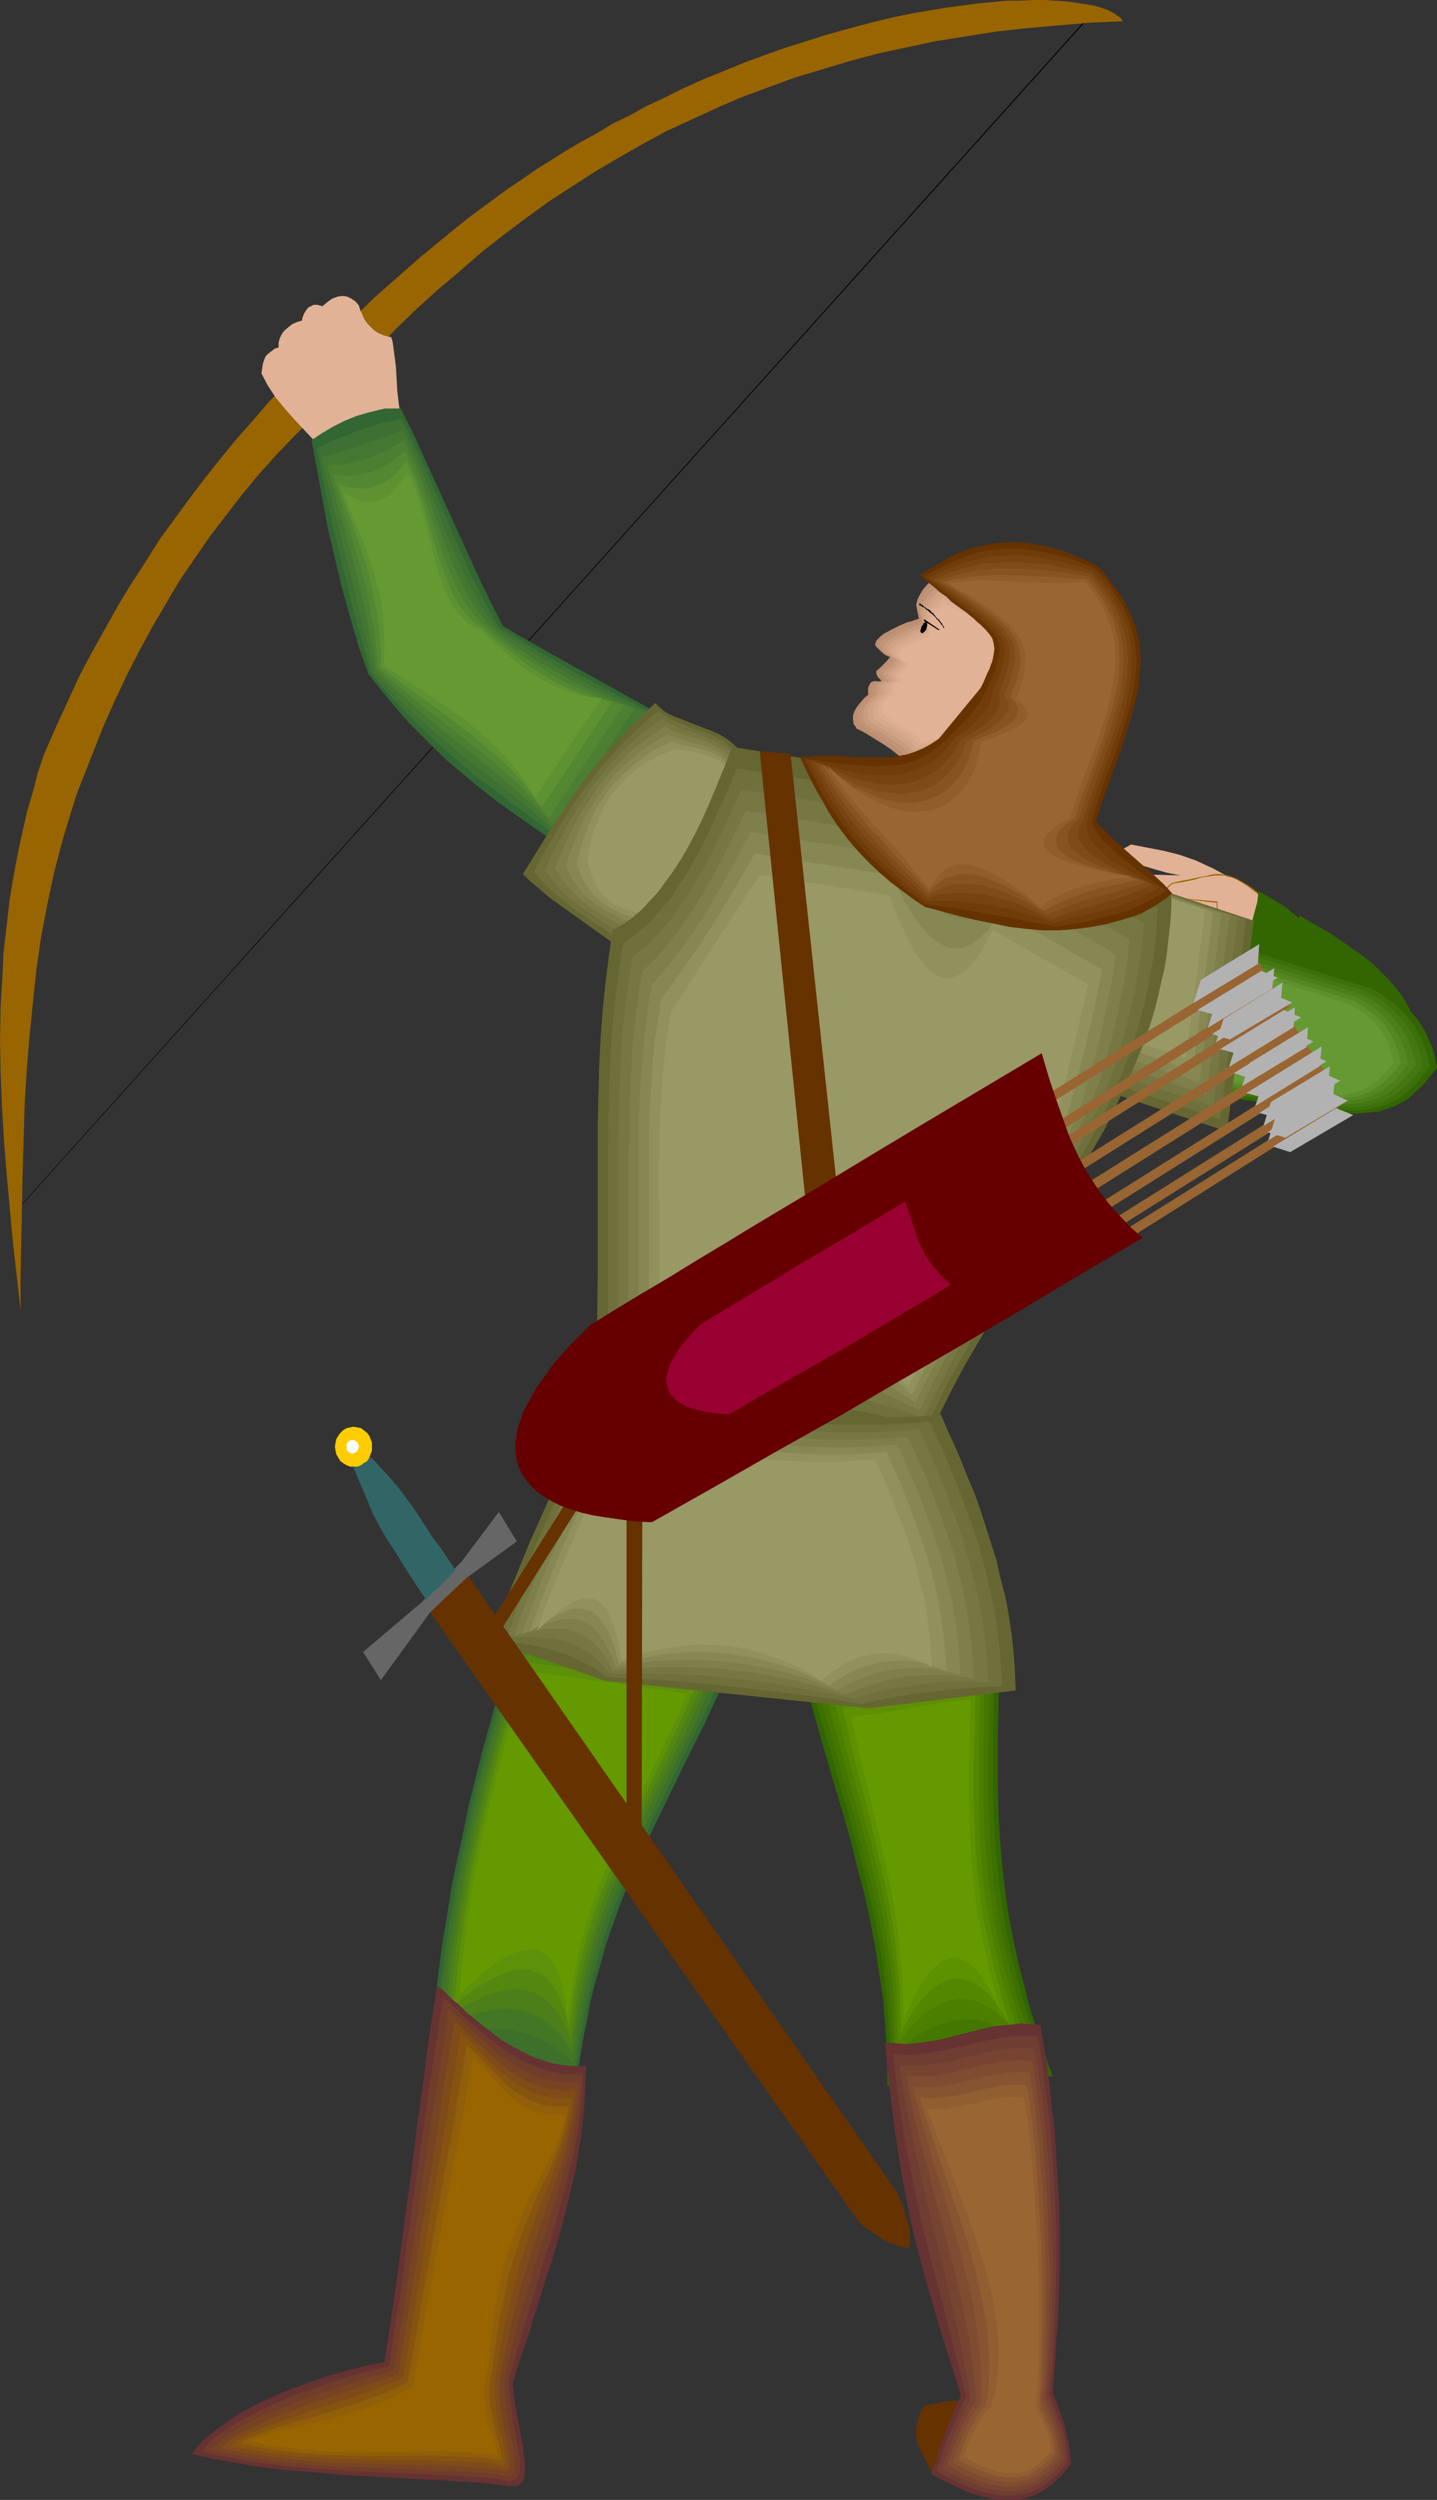 <?xml version="1.0" encoding="UTF-8" standalone="no"?>
<svg
   version="1.0"
   width="89.529mm"
   height="155.668mm"
   id="svg130"
   sodipodi:docname="Archer 06.wmf"
   xmlns:inkscape="http://www.inkscape.org/namespaces/inkscape"
   xmlns:sodipodi="http://sodipodi.sourceforge.net/DTD/sodipodi-0.dtd"
   xmlns="http://www.w3.org/2000/svg"
   xmlns:svg="http://www.w3.org/2000/svg">
  <rect width="100%" height="100%" fill="#333333" stroke="none"/>
  <sodipodi:namedview
     id="namedview130"
     pagecolor="#ffffff"
     bordercolor="#000000"
     borderopacity="0.25"
     inkscape:showpageshadow="2"
     inkscape:pageopacity="0.0"
     inkscape:pagecheckerboard="0"
     inkscape:deskcolor="#d1d1d1"
     inkscape:document-units="mm" />
  <defs
     id="defs1">
    <pattern
       id="WMFhbasepattern"
       patternUnits="userSpaceOnUse"
       width="6"
       height="6"
       x="0"
       y="0" />
  </defs>
  <path
     style="fill:#663200;fill-opacity:1;fill-rule:evenodd;stroke:none"
     d="m 219.605,582.213 -1.616,-3.232 -1.778,-3.393 -0.323,-1.131 -0.162,-1.131 v -1.131 l 0.162,-1.131 0.162,-1.293 0.323,-1.131 0.485,-1.131 0.646,-1.131 1.454,-0.485 1.293,-0.162 1.131,-0.323 1.131,-0.162 0.97,-0.162 h 0.97 1.616 l 1.454,0.323 1.293,0.485 1.293,0.646 1.293,0.97 -5.979,7.433 -2.909,3.717 z"
     id="path1" />
  <path
     style="fill:#e2b296;fill-opacity:1;fill-rule:evenodd;stroke:none"
     d="m 289.575,206.513 -3.878,-2.101 -4.201,-1.939 -3.717,-1.293 -3.878,-0.97 -7.595,-1.454 -0.808,0.485 -0.646,0.323 -0.323,0.323 -0.162,0.485 v 0.485 0.323 l 0.485,0.808 3.232,1.454 3.232,0.97 3.393,0.97 3.232,0.646 -12.443,-0.323 1.131,2.262 0.97,2.101 9.696,2.424 9.372,2.424 z"
     id="path2" />
  <path
     style="fill:#e2b296;fill-opacity:1;fill-rule:evenodd;stroke:none"
     d="m 296.524,210.392 -1.454,-1.131 -1.454,-0.97 -1.293,-0.808 -1.131,-0.485 -0.97,-0.485 -0.97,-0.323 -0.97,-0.323 h -0.97 -1.131 l -0.97,0.162 -1.293,0.162 -1.131,0.323 -1.454,0.323 -1.454,0.323 -1.778,0.323 -1.939,0.485 -0.646,0.323 -0.485,0.485 -0.162,0.485 -0.162,0.323 v 0.485 l 0.162,0.323 0.485,0.808 5.656,0.485 5.656,0.646 v 6.14 l 12.443,1.778 z"
     id="path3" />
  <path
     style="fill:#996500;fill-opacity:1;fill-rule:evenodd;stroke:none"
     d="m 296.685,210.392 -1.616,-1.293 -1.454,-0.97 -1.131,-0.646 -1.131,-0.646 -1.131,-0.485 -0.97,-0.323 v 0 l -0.97,-0.162 -0.97,-0.162 h -1.131 l -0.97,0.162 -1.293,0.323 -1.131,0.162 -1.454,0.323 -1.454,0.323 -1.778,0.323 -2.101,0.485 -0.646,0.485 v 0 l -0.485,0.485 -0.162,0.323 -0.162,0.485 v 0.485 l 0.162,0.323 0.646,0.808 5.656,0.646 5.656,0.646 -0.162,-0.162 v 6.14 l 12.604,1.939 -2.424,-10.019 -0.323,0.162 2.585,9.857 0.162,-0.162 -12.443,-1.939 0.162,0.162 -0.162,-6.302 -5.656,-0.485 -5.656,-0.646 h 0.162 l -0.485,-0.646 -0.162,-0.323 v 0 -0.485 0.162 -0.485 l 0.323,-0.323 h -0.162 l 0.485,-0.485 v 0 l 0.646,-0.485 v 0 l 1.939,-0.323 1.778,-0.323 1.454,-0.323 1.454,-0.485 1.131,-0.162 1.293,-0.162 0.97,-0.162 h 1.131 0.97 l 0.97,0.323 h -0.162 l 0.97,0.162 1.131,0.485 1.131,0.646 1.293,0.808 1.293,0.97 1.454,1.131 v 0 z"
     id="path4" />
  <path
     style="fill:#000000;fill-opacity:1;fill-rule:evenodd;stroke:none"
     d="M 256.933,3.232 3.393,285.37 v 0.162 L 257.095,3.393 Z"
     id="path5" />
  <path
     style="fill:#996500;fill-opacity:1;fill-rule:evenodd;stroke:none"
     d="m 63.345,94.531 -3.717,4.363 -3.878,4.363 -3.717,4.525 -3.717,4.686 -3.555,4.686 -3.555,4.848 -3.555,4.848 -3.232,5.171 -3.393,5.171 -3.232,5.333 -3.07,5.494 -3.07,5.494 -3.07,5.817 -2.747,5.979 -2.747,5.979 -2.747,6.302 -1.454,4.363 -1.131,4.363 -1.293,4.363 -0.97,4.201 -0.97,4.363 -0.808,4.201 -0.808,4.363 -0.646,4.04 -0.485,4.201 -0.485,4.201 -0.485,4.201 -0.162,4.04 -0.485,8.241 L 0,244.811 l 0.162,8.08 0.323,7.918 0.485,8.08 0.646,7.918 1.454,15.836 1.778,15.674 v -8.08 l 0.162,-8.241 0.323,-16.159 0.485,-16.159 0.485,-7.918 0.646,-7.918 0.808,-7.918 0.808,-7.756 1.131,-7.756 1.454,-7.595 1.616,-7.595 1.939,-7.433 1.131,-3.717 1.131,-3.717 1.131,-3.555 1.454,-3.717 2.424,-6.14 2.424,-6.14 2.747,-6.14 2.747,-5.817 2.909,-5.656 3.07,-5.656 3.232,-5.494 3.232,-5.494 3.555,-5.171 3.555,-5.171 3.717,-4.848 3.878,-5.009 3.878,-4.686 4.201,-4.686 4.201,-4.363 4.363,-4.363 4.848,-5.494 4.848,-5.171 4.848,-5.009 4.848,-5.009 5.009,-4.848 5.009,-4.525 5.171,-4.363 5.009,-4.363 5.333,-4.201 5.171,-3.878 5.333,-3.878 5.494,-3.555 5.494,-3.555 5.494,-3.232 5.656,-3.232 5.656,-3.07 5.979,-2.747 5.979,-2.747 5.979,-2.585 6.141,-2.262 6.141,-2.262 6.464,-1.939 6.464,-1.939 6.625,-1.778 6.787,-1.454 6.787,-1.454 7.11,-1.131 7.11,-1.131 7.272,-0.808 7.433,-0.646 7.433,-0.646 7.756,-0.323 L 263.882,4.201 262.912,3.555 261.943,2.909 260.65,2.262 259.196,1.778 257.418,1.293 255.479,0.97 253.378,0.646 251.116,0.323 248.53,0.162 245.945,0 h -2.747 l -3.07,0.162 h -3.07 l -3.393,0.323 -3.393,0.323 -3.555,0.485 -3.717,0.485 -3.878,0.646 -3.878,0.646 -4.04,0.808 -4.201,0.97 -4.363,1.131 -4.201,1.131 -4.525,1.293 -4.525,1.454 -4.686,1.454 -4.525,1.616 -4.848,1.778 -4.686,1.939 -4.848,1.939 -5.009,2.262 -4.201,2.101 -4.201,1.939 -4.04,2.262 -4.04,1.939 -3.717,2.262 -3.878,2.101 -3.555,2.101 -3.555,2.262 -3.393,2.101 -3.232,2.262 -3.393,2.262 -3.07,2.262 -6.141,4.525 -5.817,4.686 -5.656,4.686 -5.333,4.686 -5.333,4.686 -5.009,4.848 -10.019,9.695 z"
     id="path6" />
  <path
     style="fill:#326600;fill-opacity:1;fill-rule:evenodd;stroke:none"
     d="m 334.66,246.588 -0.323,-2.262 -0.646,-2.101 -0.646,-2.101 -0.808,-1.939 -0.97,-1.939 -1.131,-1.939 -1.454,-1.778 -1.616,-1.939 -1.778,-1.778 -1.939,-1.939 -2.262,-1.778 -2.585,-1.778 -2.747,-1.939 -2.909,-1.939 -3.393,-1.939 -3.555,-2.101 v 0.646 0 l -0.162,-0.162 h -0.162 l -0.323,-0.323 -0.323,-0.323 -0.485,-0.323 -0.646,-0.485 -0.646,-0.646 -0.97,-0.646 -1.131,-0.646 -1.293,-0.808 -1.616,-0.97 -1.778,-0.97 -0.323,2.585 -0.646,2.424 -0.646,2.424 -0.808,2.424 -1.616,4.686 -0.646,2.424 -0.323,2.585 3.07,1.293 3.07,1.293 2.747,1.131 2.747,0.97 2.585,1.131 2.424,0.97 5.009,1.778 4.848,1.939 2.585,0.97 2.585,0.97 2.747,1.131 2.747,1.131 2.909,1.293 z"
     id="path7" />
  <path
     style="fill:#326632;fill-opacity:1;fill-rule:evenodd;stroke:none"
     d="m 122.972,380.547 -4.201,12.927 -3.555,12.766 -1.778,6.464 -1.616,6.464 -1.616,6.464 -1.293,6.464 -1.454,6.464 -1.293,6.464 -0.97,6.302 -1.131,6.625 -0.808,6.464 -0.808,6.464 -0.646,6.464 -0.485,6.464 17.29,3.555 17.129,3.555 0.485,-4.201 0.646,-4.04 0.646,-3.878 0.808,-3.717 0.646,-3.717 0.808,-3.393 0.97,-3.393 0.97,-3.393 0.808,-3.07 1.131,-3.232 2.101,-5.979 2.262,-5.817 2.424,-5.494 2.586,-5.656 2.747,-5.656 2.747,-5.656 2.909,-5.979 3.07,-6.14 1.616,-3.232 1.454,-3.232 1.616,-3.393 1.454,-3.555 1.616,-3.717 1.616,-3.717 -2.909,-0.485 -2.909,-0.323 -6.464,-0.97 -6.464,-0.808 -6.787,-0.97 -6.625,-0.808 -6.625,-0.97 -6.302,-0.808 -3.07,-0.485 z"
     id="path8" />
  <path
     style="fill:#3d702b;fill-opacity:1;fill-rule:evenodd;stroke:none"
     d="m 123.134,382.648 -3.878,12.281 -3.555,12.443 -1.616,6.14 -1.616,6.14 -1.454,6.14 -1.293,6.14 -1.293,6.14 -1.131,6.14 -1.131,6.302 -0.97,6.14 -0.808,6.14 -0.808,6.14 -0.646,6.302 -0.485,6.14 h 4.363 l 4.363,0.162 4.363,0.485 4.04,0.646 4.201,0.97 1.939,0.485 2.101,0.646 1.939,0.808 1.939,0.808 1.939,0.808 1.778,1.131 0.485,-4.04 0.646,-3.878 0.646,-3.717 0.646,-3.555 0.808,-3.555 0.646,-3.232 0.97,-3.393 0.808,-3.07 1.778,-5.979 2.101,-5.817 2.262,-5.494 2.262,-5.494 2.586,-5.332 2.424,-5.333 1.454,-2.747 1.293,-2.747 2.747,-5.656 2.909,-5.817 1.454,-3.07 1.616,-3.07 1.454,-3.393 1.454,-3.393 1.616,-3.393 1.454,-3.555 -2.747,-0.485 -2.909,-0.485 -5.979,-0.808 -6.464,-0.808 -12.766,-1.778 -6.302,-0.97 -5.979,-0.808 -2.909,-0.323 z"
     id="path9" />
  <path
     style="fill:#447723;fill-opacity:1;fill-rule:evenodd;stroke:none"
     d="m 123.296,384.748 -3.717,11.796 -3.393,11.796 -3.07,11.635 -1.293,5.979 -1.293,5.817 -1.293,5.979 -1.131,5.817 -0.97,5.979 -0.97,5.817 -0.808,5.979 -0.646,5.817 -0.646,5.979 -0.485,5.817 2.262,-0.485 2.262,-0.323 2.101,-0.485 2.262,-0.162 h 2.101 2.101 2.101 l 1.939,0.323 1.939,0.485 1.939,0.485 1.939,0.808 1.778,0.808 1.778,0.97 1.778,1.293 1.616,1.293 1.616,1.616 0.485,-3.878 0.485,-3.717 0.646,-3.555 0.646,-3.393 0.646,-3.393 0.808,-3.07 0.808,-3.232 0.808,-2.909 0.808,-2.909 0.97,-2.909 1.939,-5.333 2.101,-5.332 2.262,-5.171 2.424,-5.171 2.424,-5.009 2.585,-5.333 2.586,-5.332 2.747,-5.656 1.454,-2.909 1.454,-2.909 1.293,-3.232 1.454,-3.07 1.454,-3.393 1.454,-3.393 -2.585,-0.485 -2.747,-0.323 -5.817,-0.808 -5.979,-0.808 -6.141,-0.808 -6.141,-0.97 -5.979,-0.808 -5.817,-0.808 -2.747,-0.323 z"
     id="path10" />
  <path
     style="fill:#4c7f19;fill-opacity:1;fill-rule:evenodd;stroke:none"
     d="m 123.457,386.849 -3.393,11.311 -3.232,11.15 -2.909,11.15 -2.585,11.15 -1.131,5.656 -1.131,5.656 -0.97,5.656 -0.808,5.494 -0.97,5.656 -0.485,5.656 -0.646,5.656 -0.485,5.656 2.262,-0.97 2.262,-0.97 2.262,-0.808 2.262,-0.485 2.101,-0.323 2.101,-0.323 h 1.939 l 1.939,0.162 1.939,0.485 1.778,0.646 1.778,0.808 1.616,1.131 1.454,1.293 1.616,1.616 1.293,1.778 1.454,2.262 0.323,-3.717 0.646,-3.555 0.485,-3.393 0.646,-3.232 0.646,-3.232 0.808,-3.07 0.646,-2.909 0.808,-2.747 0.808,-2.909 0.97,-2.585 1.778,-5.332 2.101,-5.009 2.101,-4.848 2.262,-4.848 2.262,-4.848 2.424,-5.009 2.586,-5.171 2.585,-5.332 1.454,-2.747 1.293,-2.909 1.293,-2.909 1.454,-3.07 1.293,-3.232 1.454,-3.232 -2.585,-0.485 -2.585,-0.323 -5.494,-0.808 -5.817,-0.646 -5.656,-0.808 -5.979,-0.808 -5.656,-0.808 -5.494,-0.808 -2.586,-0.323 z"
     id="path11" />
  <path
     style="fill:#54870f;fill-opacity:1;fill-rule:evenodd;stroke:none"
     d="m 123.78,388.95 -3.393,10.665 -3.07,10.665 -2.747,10.665 -2.424,10.665 -1.131,5.332 -0.97,5.333 -0.97,5.171 -0.808,5.332 -0.808,5.494 -0.646,5.333 -0.485,5.332 -0.323,5.333 2.262,-1.454 2.424,-1.293 2.262,-1.131 2.101,-0.97 2.101,-0.646 2.101,-0.485 1.939,-0.162 1.778,0.162 1.778,0.323 1.778,0.646 0.808,0.485 0.646,0.485 0.808,0.646 0.808,0.646 0.646,0.808 0.646,0.808 0.646,0.97 0.646,1.131 0.646,0.97 0.485,1.293 0.646,1.293 0.485,1.454 0.485,-3.555 0.485,-3.232 0.485,-3.393 0.485,-2.909 0.646,-3.07 0.808,-2.909 0.646,-2.747 0.808,-2.747 1.616,-5.171 1.616,-5.009 1.939,-4.686 2.101,-4.686 2.101,-4.686 2.262,-4.686 2.262,-4.686 2.424,-4.848 2.424,-5.009 2.585,-5.494 1.293,-2.747 1.293,-2.909 1.293,-2.909 1.293,-3.232 -2.262,-0.323 -2.586,-0.323 -5.171,-0.808 -5.494,-0.808 -5.494,-0.646 -5.494,-0.808 -5.494,-0.646 -5.171,-0.808 -2.586,-0.323 z"
     id="path12" />
  <path
     style="fill:#5e910a;fill-opacity:1;fill-rule:evenodd;stroke:none"
     d="m 123.942,391.212 -3.232,10.019 -2.909,10.019 -2.585,10.18 -2.262,10.019 -2.101,10.019 -0.808,5.171 -0.808,5.009 -0.646,5.009 -0.646,5.171 -0.485,5.009 -0.485,5.009 2.424,-1.939 2.424,-1.778 2.262,-1.454 2.262,-1.293 2.101,-0.808 0.97,-0.485 0.97,-0.323 0.97,-0.162 h 0.97 l 0.808,-0.162 0.97,0.162 h 0.808 l 0.808,0.323 0.808,0.323 0.808,0.323 0.646,0.485 0.808,0.646 0.646,0.808 0.646,0.646 0.646,0.97 0.485,0.97 0.646,1.131 0.485,1.293 0.485,1.293 0.485,1.454 0.323,1.616 0.323,1.616 0.485,-3.232 0.485,-3.232 0.485,-3.07 0.485,-2.909 0.646,-2.909 0.646,-2.585 0.646,-2.747 0.808,-2.585 1.454,-4.848 1.778,-4.686 1.778,-4.525 1.939,-4.525 1.939,-4.363 2.101,-4.363 2.262,-4.525 2.262,-4.525 2.262,-4.848 2.424,-5.009 1.293,-2.747 1.131,-2.747 1.293,-2.747 1.293,-3.07 -2.262,-0.323 -2.424,-0.323 -4.848,-0.808 -5.171,-0.646 -10.504,-1.293 -5.171,-0.808 -5.009,-0.646 -2.262,-0.323 z"
     id="path13" />
  <path
     style="fill:#659900;fill-opacity:1;fill-rule:evenodd;stroke:none"
     d="m 124.104,393.313 -2.909,9.534 -2.747,9.372 -2.424,9.534 -2.262,9.534 -1.939,9.534 -1.616,9.534 -0.485,4.848 -0.646,4.686 -0.485,4.848 -0.323,4.848 2.424,-2.585 2.424,-2.101 1.131,-0.97 1.131,-0.97 1.131,-0.808 1.131,-0.808 0.97,-0.646 0.97,-0.485 1.131,-0.485 0.97,-0.323 0.808,-0.323 0.97,-0.162 0.97,-0.162 h 0.808 l 0.808,0.162 0.808,0.162 0.646,0.323 0.646,0.485 0.808,0.485 0.646,0.808 0.485,0.808 0.646,0.808 0.485,0.97 0.485,1.293 0.485,1.293 0.323,1.454 0.323,1.454 0.323,1.778 0.323,1.778 0.162,2.101 0.485,-3.232 0.485,-2.909 0.323,-2.909 0.646,-2.747 0.485,-2.747 0.646,-2.585 0.646,-2.585 0.646,-2.424 1.454,-4.525 1.616,-4.525 1.616,-4.201 3.717,-8.403 1.939,-4.04 2.101,-4.201 2.262,-4.363 2.101,-4.525 2.262,-4.848 1.131,-2.424 1.293,-2.585 1.131,-2.747 1.131,-2.747 -4.363,-0.646 -4.686,-0.646 -4.848,-0.808 -5.009,-0.646 -4.848,-0.646 -4.848,-0.646 -4.686,-0.646 -2.262,-0.323 z"
     id="path14" />
  <path
     style="fill:#326600;fill-opacity:1;fill-rule:evenodd;stroke:none"
     d="m 188.095,390.889 1.939,6.625 1.778,6.302 1.778,6.302 1.778,6.14 1.778,5.979 1.778,5.979 1.616,5.817 1.454,5.979 1.616,5.979 1.293,5.979 1.131,5.979 0.97,6.302 0.97,6.302 0.485,6.625 0.485,6.787 v 6.948 l 38.944,-2.262 -1.293,-3.555 -1.131,-3.555 -1.293,-3.393 -0.97,-3.393 -0.97,-3.232 -0.808,-3.232 -0.808,-3.232 -0.808,-3.07 -1.293,-5.979 -1.131,-5.979 -0.808,-5.817 -0.646,-5.817 -0.485,-5.817 -0.323,-6.14 -0.162,-5.979 v -6.464 -6.625 l 0.162,-3.393 v -3.555 l 0.162,-3.717 v -3.555 l 0.162,-3.878 0.162,-4.04 -2.747,0.162 -2.747,0.323 -5.979,0.646 -5.979,0.808 -6.302,0.97 -6.141,0.808 -6.141,0.808 -5.817,0.646 -2.909,0.323 z"
     id="path15" />
  <path
     style="fill:#3d7000;fill-opacity:1;fill-rule:evenodd;stroke:none"
     d="m 190.195,393.151 1.616,6.302 1.778,6.14 1.778,5.817 1.616,5.817 3.232,11.311 3.07,11.311 1.293,5.656 1.293,5.656 1.131,5.817 0.97,5.979 0.646,5.979 0.646,6.302 0.323,6.464 v 3.393 l 0.162,3.393 4.525,-1.293 4.525,-1.131 4.363,-0.646 4.525,-0.485 4.525,-0.162 4.525,0.162 4.525,0.485 4.525,0.646 -1.131,-3.393 -1.131,-3.393 -0.97,-3.232 -0.97,-3.07 -0.97,-3.232 -0.808,-3.07 -1.454,-5.817 -1.293,-5.817 -0.97,-5.656 -0.808,-5.494 -0.485,-5.494 -0.485,-5.656 -0.323,-5.656 -0.162,-5.817 v -6.14 -6.302 -3.232 l 0.162,-3.393 v -3.555 l 0.162,-3.555 0.162,-3.717 0.162,-3.717 -2.586,0.162 -2.747,0.323 -5.333,0.646 -5.656,0.808 -5.817,0.808 -5.817,0.808 -5.656,0.808 -5.333,0.646 -2.747,0.323 z"
     id="path16" />
  <path
     style="fill:#447700;fill-opacity:1;fill-rule:evenodd;stroke:none"
     d="m 192.296,395.252 1.454,5.979 1.616,5.817 1.616,5.656 1.454,5.494 1.616,5.494 1.454,5.333 2.747,10.665 1.293,5.333 1.131,5.494 1.131,5.494 0.808,5.656 0.808,5.817 0.485,5.979 0.323,6.14 0.162,6.302 2.101,-1.293 1.939,-0.97 2.262,-1.131 2.101,-0.646 1.939,-0.646 2.101,-0.485 2.101,-0.323 2.101,-0.323 h 2.101 2.101 l 2.101,0.323 2.101,0.323 2.101,0.485 2.101,0.646 2.101,0.808 2.101,0.97 -1.131,-3.232 -0.97,-3.07 -0.97,-3.232 -0.97,-2.909 -0.808,-3.07 -0.808,-2.909 -1.293,-5.494 -1.131,-5.494 -0.97,-5.332 -0.808,-5.333 -0.485,-5.333 -0.323,-5.333 -0.323,-5.332 -0.162,-5.656 v -5.656 -5.979 l 0.162,-3.232 v -3.232 l 0.162,-3.232 v -3.393 l 0.162,-3.393 0.162,-3.555 -2.424,0.162 -2.424,0.162 -5.171,0.646 -5.171,0.646 -10.665,1.616 -5.333,0.808 -5.009,0.646 -2.585,0.162 z"
     id="path17" />
  <path
     style="fill:#4c7f00;fill-opacity:1;fill-rule:evenodd;stroke:none"
     d="m 194.235,397.514 1.454,5.656 1.454,5.494 1.454,5.332 1.454,5.171 2.747,10.18 2.585,10.18 1.131,5.171 1.131,5.009 0.97,5.333 0.808,5.332 0.646,5.494 0.485,5.656 0.162,5.817 0.162,5.979 1.939,-1.778 1.939,-1.616 1.939,-1.293 1.939,-1.131 1.939,-0.808 1.939,-0.646 1.939,-0.485 1.939,-0.323 h 1.939 l 1.939,0.162 1.939,0.485 1.778,0.646 1.939,0.808 1.939,1.131 1.939,1.293 1.939,1.454 -0.97,-3.07 -0.97,-2.909 -0.808,-3.07 -0.808,-2.909 -1.616,-5.494 -1.131,-5.333 -1.131,-5.171 -0.808,-5.009 -0.646,-5.009 -0.485,-5.009 -0.485,-5.009 -0.162,-5.171 -0.162,-5.333 v -5.332 -5.817 l 0.162,-5.817 v -3.232 -3.07 l 0.162,-3.393 0.162,-3.393 -2.101,0.162 -2.262,0.162 -4.686,0.646 -4.848,0.646 -4.848,0.808 -5.009,0.808 -4.848,0.646 -4.686,0.646 -2.262,0.162 z"
     id="path18" />
  <path
     style="fill:#548700;fill-opacity:1;fill-rule:evenodd;stroke:none"
     d="m 196.336,399.615 1.293,5.333 1.293,5.333 1.293,5.009 1.293,4.848 2.585,9.695 2.424,9.534 0.97,4.848 1.131,4.848 0.808,5.009 0.646,5.009 0.646,5.171 0.485,5.333 0.162,5.494 0.162,5.656 1.778,-2.262 1.778,-2.101 1.778,-1.616 1.778,-1.454 1.778,-1.131 1.778,-0.97 1.616,-0.485 1.939,-0.323 1.616,0.162 1.778,0.162 1.778,0.646 1.778,0.97 1.778,1.131 1.778,1.616 1.778,1.616 1.778,2.101 -0.97,-2.909 -0.808,-2.909 -0.808,-2.747 -0.808,-2.585 -1.293,-5.333 -1.131,-5.009 -0.97,-4.848 -0.808,-4.848 -0.646,-4.686 -0.485,-4.848 -0.323,-4.686 -0.162,-4.848 -0.162,-5.009 V 413.027 l 0.162,-5.656 v -2.909 l 0.162,-3.07 v -3.07 l 0.162,-3.232 -4.04,0.323 -4.363,0.646 -4.363,0.646 -4.525,0.646 -4.525,0.808 -4.363,0.646 -4.363,0.485 z"
     id="path19" />
  <path
     style="fill:#5e9100;fill-opacity:1;fill-rule:evenodd;stroke:none"
     d="m 198.436,401.877 1.131,5.009 1.131,4.848 1.131,4.848 1.293,4.525 2.262,9.211 2.101,8.888 1.939,9.211 0.808,4.525 0.646,4.848 0.485,4.848 0.485,5.009 0.162,5.171 0.162,5.333 0.808,-1.454 0.808,-1.293 0.808,-1.293 0.646,-1.293 0.808,-0.97 0.808,-1.131 0.808,-0.808 0.808,-0.808 0.808,-0.808 0.97,-0.646 0.646,-0.485 0.808,-0.485 0.808,-0.485 1.616,-0.485 h 0.808 0.808 0.808 l 0.808,0.162 0.808,0.323 0.808,0.323 0.808,0.485 0.808,0.485 0.808,0.646 0.808,0.646 0.808,0.808 0.808,0.97 0.808,0.97 0.646,1.131 0.808,1.131 0.808,1.293 0.808,1.293 -0.808,-2.747 -0.808,-2.747 -1.293,-5.171 -1.293,-4.848 -0.97,-4.848 -0.97,-4.525 -0.646,-4.525 -0.485,-4.363 -0.485,-4.525 -0.323,-4.525 -0.162,-4.525 -0.162,-4.686 v -4.848 -5.009 l 0.162,-5.333 0.162,-5.656 v -2.909 l 0.162,-3.07 -3.717,0.323 -3.878,0.485 -4.04,0.646 -4.04,0.808 -4.201,0.646 -4.04,0.646 -3.878,0.485 z"
     id="path20" />
  <path
     style="fill:#659900;fill-opacity:1;fill-rule:evenodd;stroke:none"
     d="m 200.376,404.139 1.131,4.686 0.97,4.525 1.131,4.363 1.131,4.525 1.939,8.403 1.939,8.564 0.97,4.201 0.808,4.201 0.646,4.363 0.646,4.525 0.323,4.525 0.485,4.686 0.162,4.848 0.162,5.009 0.646,-1.778 0.808,-1.616 0.646,-1.454 0.808,-1.454 0.646,-1.293 0.646,-1.131 0.808,-1.131 0.646,-0.97 0.808,-0.97 0.646,-0.646 0.646,-0.646 0.808,-0.646 0.646,-0.485 0.808,-0.162 0.646,-0.323 0.808,-0.162 h 0.646 l 0.808,0.162 0.646,0.323 0.646,0.162 0.808,0.485 0.646,0.646 0.808,0.646 0.646,0.646 0.808,0.97 0.646,0.97 0.808,1.131 0.646,1.131 0.808,1.293 0.646,1.454 0.808,1.616 0.646,1.616 -0.808,-2.585 -0.646,-2.585 -1.293,-4.848 -0.97,-4.525 -0.97,-4.525 -0.808,-4.363 -0.646,-4.201 -0.485,-4.04 -0.323,-4.201 -0.323,-4.201 -0.162,-4.363 -0.162,-4.363 v -9.372 l 0.162,-5.009 v -5.171 l 0.162,-2.747 v -2.909 l -3.232,0.323 -3.555,0.485 -7.272,1.293 -7.272,1.293 -3.393,0.323 z"
     id="path21" />
  <path
     style="fill:#e2b296;fill-opacity:1;fill-rule:evenodd;stroke:none"
     d="M 94.694,99.217 94.37,98.247 l -0.162,-0.97 -0.162,-1.293 -0.162,-1.131 -0.323,-2.747 -0.162,-2.747 -0.162,-2.909 -0.323,-2.585 -0.323,-2.424 -0.162,-1.131 -0.323,-0.97 -0.97,-0.162 -0.97,-0.323 -1.131,-0.485 -0.97,-0.646 -0.97,-0.97 -0.485,-0.485 -0.485,-0.646 -0.485,-0.808 -0.323,-0.808 -0.485,-0.97 -0.323,-1.131 -0.808,-0.97 -0.97,-0.646 -0.97,-0.485 -1.131,-0.162 -1.131,0.162 -1.293,0.485 -1.131,0.808 -1.131,0.97 -0.646,-0.162 -0.485,-0.162 h -0.97 l -0.646,0.323 -0.646,0.323 -0.485,0.646 -0.485,0.808 -0.323,0.808 -0.162,0.808 -1.131,0.323 -1.131,0.485 -0.808,0.646 -0.97,0.808 -0.646,0.808 -0.485,0.97 -0.323,1.131 v 1.131 l -0.97,0.323 -0.808,0.646 -0.646,0.485 -0.646,0.646 -0.323,0.808 -0.323,0.97 -0.162,1.131 -0.162,1.131 1.454,2.747 1.778,2.747 2.101,2.585 2.424,2.747 2.424,2.585 2.585,2.747 2.909,2.747 2.909,2.747 7.272,-5.171 z"
     id="path22" />
  <path
     style="fill:#326632;fill-opacity:1;fill-rule:evenodd;stroke:none"
     d="m 157.392,169.186 -9.696,-5.333 -9.857,-5.494 -9.857,-5.494 -9.534,-5.494 -3.232,-6.302 -3.07,-6.464 -5.817,-12.766 -5.817,-12.766 -2.909,-6.464 -3.232,-6.464 h -1.131 -1.293 -1.293 l -1.454,0.323 -2.585,0.646 -2.747,0.808 -2.747,1.131 -2.585,1.293 -2.747,1.616 -2.424,1.616 1.293,6.948 1.293,7.11 1.293,6.948 1.616,6.787 1.616,6.787 1.939,6.948 1.939,6.787 2.424,6.787 3.232,4.04 3.07,3.717 3.07,3.555 3.232,3.232 3.07,3.07 3.07,2.909 3.07,2.585 3.07,2.585 3.07,2.424 2.909,2.262 6.141,4.363 11.958,8.241 z"
     id="path23" />
  <path
     style="fill:#3d7032;fill-opacity:1;fill-rule:evenodd;stroke:none"
     d="m 154.806,168.378 -4.525,-2.262 -4.525,-2.262 -4.686,-2.585 -4.686,-2.424 -4.686,-2.747 -4.686,-2.747 -9.534,-5.817 -1.616,-2.747 -1.616,-2.909 -3.07,-5.979 -2.747,-6.14 -2.585,-6.14 -5.333,-12.604 -2.909,-6.302 -3.07,-6.14 -2.262,0.485 -2.424,0.485 -2.424,0.808 -2.585,0.808 -5.333,2.101 -2.424,1.131 -2.424,1.131 1.293,6.625 1.293,6.625 3.07,13.089 1.616,6.625 1.616,6.464 1.939,6.787 1.778,6.625 3.07,3.717 3.07,3.393 3.07,3.07 3.07,3.07 3.07,2.909 2.909,2.585 2.909,2.585 2.909,2.424 3.07,2.262 2.747,2.101 5.817,4.363 5.656,4.201 5.494,4.363 10.342,-15.513 z"
     id="path24" />
  <path
     style="fill:#447732;fill-opacity:1;fill-rule:evenodd;stroke:none"
     d="m 152.059,167.57 -4.04,-1.778 -4.363,-2.101 -4.363,-2.262 -4.363,-2.262 -4.525,-2.585 -4.525,-2.747 -4.525,-2.909 -4.686,-3.232 -1.778,-2.585 -1.616,-2.585 -1.616,-2.747 -1.454,-2.747 -1.293,-2.747 -1.293,-2.909 -2.586,-5.979 -2.262,-6.14 -2.424,-6.14 -2.585,-6.14 -1.454,-2.909 -1.454,-2.909 -2.101,0.808 -2.262,0.808 -4.848,1.778 -4.848,1.616 -2.585,0.808 -2.424,0.646 2.909,12.443 3.07,12.281 1.616,6.14 1.454,6.464 1.616,6.302 1.454,6.787 2.909,3.232 2.909,3.07 3.07,2.909 2.909,2.747 2.909,2.585 2.909,2.424 2.747,2.424 2.909,2.262 5.656,4.363 5.333,4.201 5.171,4.363 5.171,4.363 z"
     id="path25" />
  <path
     style="fill:#4c7f32;fill-opacity:1;fill-rule:evenodd;stroke:none"
     d="m 149.474,166.762 -3.878,-1.454 -3.878,-1.616 -4.04,-1.939 -4.201,-2.262 -4.363,-2.424 -4.363,-2.747 -2.262,-1.454 -2.262,-1.616 -2.262,-1.616 -2.101,-1.778 -1.939,-2.101 -1.778,-2.424 -1.454,-2.424 -1.454,-2.585 -1.293,-2.747 -1.293,-2.747 -2.262,-5.817 -2.101,-5.817 -0.97,-3.07 -1.131,-2.909 -2.424,-5.979 -1.293,-2.747 -1.293,-2.909 -2.101,1.293 -1.939,1.131 -2.262,0.97 -2.262,0.808 -2.424,0.808 -2.262,0.485 -2.424,0.323 -2.424,0.162 3.07,11.635 3.232,11.635 1.454,5.817 1.454,6.14 1.131,6.302 0.646,3.232 0.485,3.232 2.747,2.909 2.909,2.747 2.909,2.585 2.747,2.424 2.909,2.424 2.747,2.262 5.494,4.363 2.586,2.101 2.747,2.101 5.009,4.363 5.009,4.363 2.262,2.262 2.262,2.262 z"
     id="path26" />
  <path
     style="fill:#548732;fill-opacity:1;fill-rule:evenodd;stroke:none"
     d="m 146.888,165.954 -3.555,-0.97 -1.778,-0.646 -1.939,-0.808 -1.778,-0.808 -1.939,-0.808 -1.939,-0.97 -1.939,-0.97 -2.101,-1.131 -1.939,-1.293 -2.101,-1.293 -2.101,-1.454 -2.262,-1.454 -2.101,-1.616 -2.262,-1.778 -2.262,-1.939 -1.939,-1.778 -1.616,-1.939 -1.616,-2.262 -1.454,-2.424 -1.293,-2.585 -1.131,-2.585 -1.131,-2.747 -0.97,-2.909 -1.778,-5.656 -1.939,-5.979 -1.131,-2.747 -1.131,-2.909 -1.131,-2.747 -1.293,-2.585 -1.778,1.454 -1.939,1.454 -1.939,1.131 -2.262,0.97 -2.262,0.485 -2.262,0.323 h -2.262 l -2.262,-0.323 1.616,5.333 1.616,5.494 1.616,5.332 1.616,5.494 1.454,5.494 0.646,2.909 0.485,3.07 0.646,2.909 0.323,3.07 0.323,3.232 0.323,3.232 2.747,2.585 2.747,2.262 5.494,4.525 5.494,4.201 5.333,4.201 5.009,4.04 2.424,2.101 2.424,2.101 2.262,2.262 2.101,2.262 2.101,2.262 2.101,2.424 z"
     id="path27" />
  <path
     style="fill:#5e9132;fill-opacity:1;fill-rule:evenodd;stroke:none"
     d="m 144.141,165.146 -1.454,-0.323 -1.616,-0.323 -1.778,-0.323 -1.616,-0.646 -1.778,-0.646 -1.778,-0.808 -1.778,-0.808 -1.939,-0.97 -1.778,-0.97 -1.939,-1.293 -2.101,-1.293 -1.939,-1.454 -2.101,-1.616 -2.101,-1.616 -2.101,-1.778 -2.262,-2.101 -0.97,-0.646 -1.131,-0.808 -0.97,-0.808 -0.808,-0.97 -1.616,-1.939 -1.293,-2.101 -1.293,-2.424 -0.97,-2.424 -0.97,-2.747 -0.97,-2.747 -1.616,-5.656 -1.616,-5.656 -0.97,-2.909 -0.97,-2.747 -1.131,-2.585 -1.131,-2.424 -0.808,0.97 -0.808,0.97 -0.97,0.97 -0.808,0.808 -0.97,0.646 -0.97,0.646 -0.97,0.323 -0.97,0.485 -1.131,0.323 -0.97,0.162 -1.131,0.162 -1.131,-0.162 -1.131,-0.162 -1.131,-0.162 -1.131,-0.323 -1.131,-0.485 1.778,4.848 1.778,5.009 1.778,5.009 1.616,5.009 1.293,5.333 0.485,2.747 0.646,2.909 0.323,2.909 0.323,3.07 0.162,3.07 v 3.232 l 5.333,4.201 5.333,3.878 5.171,3.717 5.009,3.878 2.424,1.939 2.424,2.101 2.262,1.939 2.262,2.101 2.101,2.262 1.939,2.262 1.778,2.424 1.778,2.424 8.403,-12.443 z"
     id="path28" />
  <path
     style="fill:#659932;fill-opacity:1;fill-rule:evenodd;stroke:none"
     d="m 141.717,164.338 -1.454,-0.162 -1.454,-0.162 -1.616,-0.162 -1.454,-0.485 -1.616,-0.485 -1.616,-0.646 -1.778,-0.646 -1.616,-0.808 -1.939,-1.131 -1.778,-1.131 -1.939,-1.293 -1.939,-1.454 -1.939,-1.616 -2.101,-1.778 -2.101,-1.939 -2.101,-2.101 -1.131,-0.485 -1.131,-0.646 -0.97,-0.646 -0.808,-0.808 -0.808,-0.808 -0.808,-0.808 -1.293,-2.101 -1.131,-2.101 -0.97,-2.424 -0.97,-2.585 -0.646,-2.585 -1.454,-5.494 -1.454,-5.656 -0.808,-2.747 -0.808,-2.585 -1.131,-2.585 -1.131,-2.262 -0.646,1.293 -0.808,1.131 -0.808,1.131 -0.808,0.808 -0.808,0.808 -0.808,0.646 -0.97,0.485 -0.97,0.323 -0.97,0.323 h -0.97 -0.97 l -1.131,-0.162 -0.97,-0.323 -1.131,-0.323 -1.131,-0.646 -1.131,-0.646 1.778,4.525 1.939,4.525 1.778,4.525 1.616,4.686 0.646,2.424 0.646,2.585 0.485,2.585 0.485,2.747 0.162,2.747 0.162,3.07 v 3.07 l -0.162,3.232 5.009,3.232 5.171,3.393 5.009,3.393 4.848,3.555 2.424,1.939 2.101,1.939 2.262,2.101 1.939,2.101 1.939,2.262 1.778,2.262 1.616,2.424 1.616,2.585 7.756,-11.635 z"
     id="path29" />
  <path
     style="fill:#666632;fill-opacity:1;fill-rule:evenodd;stroke:none"
     d="m 174.844,177.75 -0.808,-1.293 -1.131,-1.131 -1.131,-0.97 -1.131,-0.808 -1.454,-0.808 -1.454,-0.646 -2.909,-1.131 -2.909,-1.131 -2.909,-1.131 -1.454,-0.646 -1.131,-0.646 -1.131,-0.97 -0.97,-0.97 -2.262,2.101 -2.424,2.262 -2.101,2.101 -2.262,2.424 -2.101,2.262 -2.101,2.424 -3.878,5.009 -3.717,5.333 -3.555,5.333 -3.393,5.494 -3.393,5.494 1.616,1.616 1.778,1.454 3.232,2.747 3.393,2.424 6.787,4.848 3.393,2.424 3.232,2.585 1.778,1.616 1.616,1.454 1.293,-2.747 1.293,-3.07 1.454,-2.909 1.616,-3.232 3.393,-6.14 3.393,-6.464 3.393,-6.464 3.393,-6.302 1.454,-3.07 1.454,-2.909 1.454,-2.909 z"
     id="path30" />
  <path
     style="fill:#70703d;fill-opacity:1;fill-rule:evenodd;stroke:none"
     d="m 174.359,178.72 -0.808,-1.131 -0.808,-1.293 -1.131,-0.808 -1.131,-0.97 -1.293,-0.646 -1.131,-0.646 -2.909,-1.131 -2.747,-0.97 -2.747,-1.131 -1.293,-0.485 -1.131,-0.646 -1.131,-0.646 -0.97,-0.808 -2.424,1.778 -2.262,2.101 -2.101,1.939 -2.101,2.101 -2.101,2.262 -1.939,2.262 -1.939,2.262 -1.778,2.424 -3.555,4.848 -3.232,5.171 -3.07,5.171 -2.909,5.494 1.454,1.778 1.454,1.454 1.454,1.454 1.616,1.293 3.07,2.424 3.232,2.262 3.232,2.101 3.232,2.262 3.232,2.262 1.616,1.293 1.616,1.454 1.131,-2.747 1.293,-2.747 1.454,-2.909 1.454,-2.909 3.232,-5.979 6.464,-11.958 3.07,-5.979 1.454,-2.909 1.293,-2.747 1.293,-2.909 z"
     id="path31" />
  <path
     style="fill:#777744;fill-opacity:1;fill-rule:evenodd;stroke:none"
     d="m 173.874,179.851 -0.646,-1.293 -0.808,-1.131 -0.808,-0.97 -1.131,-0.808 -1.131,-0.646 -1.131,-0.646 -2.747,-1.131 -1.293,-0.485 -1.293,-0.485 -2.585,-0.808 -1.293,-0.485 -1.131,-0.485 -1.131,-0.646 -0.808,-0.646 -2.424,1.616 -2.262,1.778 -2.101,1.939 -2.101,1.939 -1.939,1.939 -1.939,2.101 -1.778,2.262 -1.778,2.101 -1.616,2.424 -1.616,2.262 -1.454,2.424 -1.454,2.585 -2.747,5.009 -2.424,5.171 1.293,1.778 1.293,1.616 1.293,1.454 1.454,1.293 1.454,1.293 1.454,1.131 2.909,1.939 3.07,2.101 3.232,1.778 3.07,2.101 1.454,1.131 1.616,1.131 1.131,-2.424 1.131,-2.747 1.454,-2.585 1.293,-2.747 2.909,-5.656 3.07,-5.656 3.07,-5.656 2.909,-5.656 1.454,-2.585 1.293,-2.747 1.293,-2.585 z"
     id="path32" />
  <path
     style="fill:#7f7f4c;fill-opacity:1;fill-rule:evenodd;stroke:none"
     d="m 173.551,180.982 -0.646,-1.293 -0.646,-1.131 -0.808,-0.97 -0.97,-0.808 -1.131,-0.646 -0.97,-0.646 -2.424,-1.131 -2.585,-0.808 -2.585,-0.646 -2.262,-0.808 -0.97,-0.646 -0.97,-0.485 -2.262,1.454 -2.262,1.616 -2.262,1.778 -1.939,1.616 -1.939,1.939 -1.778,1.939 -1.778,1.939 -1.616,2.101 -1.454,2.262 -1.454,2.101 -1.454,2.262 -1.293,2.424 -1.131,2.424 -1.131,2.424 -1.131,2.585 -0.97,2.424 1.131,1.939 1.131,1.616 1.293,1.454 1.293,1.293 1.293,1.293 1.293,0.97 1.454,1.131 1.454,0.808 2.909,1.778 2.909,1.616 2.909,1.616 3.07,2.101 0.97,-2.424 1.293,-2.424 2.424,-5.171 2.747,-5.171 2.909,-5.333 2.909,-5.171 2.747,-5.333 1.131,-2.585 1.293,-2.424 1.131,-2.585 z"
     id="path33" />
  <path
     style="fill:#878754;fill-opacity:1;fill-rule:evenodd;stroke:none"
     d="m 173.066,182.113 -0.485,-1.293 -0.485,-1.131 -0.808,-0.97 -0.808,-0.808 -0.97,-0.808 -0.97,-0.485 -1.131,-0.485 -1.131,-0.485 -2.424,-0.646 -2.424,-0.646 -2.101,-0.808 -1.131,-0.323 -0.808,-0.485 -2.424,1.293 -2.101,1.454 -2.101,1.454 -1.939,1.616 -1.939,1.616 -1.778,1.778 -1.616,1.939 -1.454,1.939 -1.454,1.939 -1.293,2.101 -1.293,2.101 -1.131,2.262 -0.97,2.262 -0.97,2.424 -0.97,2.424 -0.646,2.424 0.808,1.939 0.97,1.778 1.131,1.454 1.131,1.454 1.293,1.131 1.131,0.97 1.454,0.97 1.293,0.808 2.747,1.454 2.909,1.454 2.747,1.293 2.909,1.616 0.97,-2.101 1.131,-2.424 2.262,-4.686 2.585,-4.848 5.333,-9.857 2.585,-4.848 2.262,-4.686 1.131,-2.262 z"
     id="path34" />
  <path
     style="fill:#91915e;fill-opacity:1;fill-rule:evenodd;stroke:none"
     d="m 172.743,183.244 -0.323,-1.293 -0.646,-1.131 -0.485,-0.97 -0.808,-0.808 -0.808,-0.808 -0.97,-0.485 -0.97,-0.646 -1.131,-0.323 -2.262,-0.646 -2.262,-0.485 -2.101,-0.485 -1.939,-0.646 -2.262,1.131 -2.262,1.131 -1.939,1.454 -1.939,1.454 -1.778,1.454 -1.616,1.616 -1.616,1.616 -1.454,1.778 -1.293,1.939 -1.293,1.939 -0.97,1.939 -0.97,2.101 -0.808,2.262 -0.808,2.262 -0.646,2.262 -0.646,2.424 0.808,2.101 0.808,1.778 0.97,1.454 0.97,1.454 1.131,1.131 1.131,0.97 1.131,0.808 1.293,0.808 2.586,1.293 2.747,0.97 2.747,1.131 2.747,1.131 0.97,-1.939 0.97,-2.101 2.262,-4.363 2.262,-4.525 2.585,-4.525 2.424,-4.686 2.262,-4.525 2.262,-4.363 0.97,-2.101 z"
     id="path35" />
  <path
     style="fill:#999965;fill-opacity:1;fill-rule:evenodd;stroke:none"
     d="m 172.258,184.375 -0.162,-1.293 -0.485,-1.293 -0.485,-0.808 -0.646,-0.97 -0.808,-0.646 -0.808,-0.646 -0.97,-0.323 -0.97,-0.485 -1.939,-0.485 -2.101,-0.485 -2.101,-0.323 -1.939,-0.323 -2.262,0.97 -2.262,0.97 -1.939,1.131 -1.939,1.293 -1.616,1.293 -1.616,1.454 -1.454,1.616 -1.454,1.616 -1.131,1.778 -1.131,1.778 -0.808,1.939 -0.808,1.939 -0.808,2.101 -0.485,2.101 -0.485,2.262 -0.323,2.262 0.646,2.101 0.646,1.939 0.808,1.454 0.808,1.454 0.97,1.131 1.131,0.97 0.97,0.808 1.293,0.646 1.131,0.485 1.293,0.485 2.586,0.808 2.585,0.646 2.747,0.97 0.808,-1.939 0.808,-1.939 2.101,-4.04 2.262,-4.04 2.262,-4.201 2.101,-4.201 2.262,-4.201 1.939,-4.04 0.97,-1.939 z"
     id="path36" />
  <path
     style="fill:#326600;fill-opacity:1;fill-rule:evenodd;stroke:none"
     d="m 288.929,221.057 34.419,10.827 1.616,0.808 1.454,0.808 1.454,0.808 1.293,0.97 1.131,0.97 1.131,1.131 1.131,1.131 0.97,1.131 0.97,1.293 0.808,1.293 0.646,1.293 0.646,1.454 0.646,1.454 0.485,1.616 0.323,1.454 0.323,1.778 -1.778,2.262 -1.778,2.101 -1.131,0.97 -0.97,0.97 -1.131,0.97 -1.293,0.808 -1.293,0.646 -1.454,0.646 -1.454,0.485 -1.454,0.485 -1.778,0.162 -1.939,0.162 -1.939,0.162 -2.101,-0.162 -32.48,-4.201 2.262,-18.421 z"
     id="path37" />
  <path
     style="fill:#3d700a;fill-opacity:1;fill-rule:evenodd;stroke:none"
     d="m 289.575,222.188 16.321,5.171 16.483,5.171 1.454,0.646 1.454,0.808 1.293,0.97 1.293,0.97 1.131,0.97 1.131,0.97 0.97,1.131 0.97,1.131 0.808,1.131 0.808,1.293 0.646,1.293 0.646,1.293 0.646,1.293 0.323,1.454 0.485,1.616 0.323,1.454 -1.778,2.262 -1.778,2.101 -1.939,1.778 -1.131,0.808 -1.131,0.808 -1.293,0.646 -1.293,0.646 -1.454,0.485 -1.454,0.323 -1.616,0.323 -1.778,0.162 h -1.939 l -1.939,-0.162 -30.864,-4.04 z"
     id="path38" />
  <path
     style="fill:#447711;fill-opacity:1;fill-rule:evenodd;stroke:none"
     d="m 290.221,223.481 15.513,4.848 15.675,4.848 1.293,0.808 1.454,0.646 1.293,0.97 1.131,0.808 1.131,0.97 0.97,0.97 0.97,0.97 0.97,1.131 0.808,1.131 0.808,1.131 0.646,1.131 0.485,1.293 0.646,1.293 0.323,1.454 0.485,1.454 0.162,1.454 -1.454,2.101 -1.778,1.939 -1.939,1.778 -0.97,0.808 -1.131,0.646 -1.131,0.646 -1.293,0.646 -1.293,0.323 -1.616,0.485 -1.454,0.162 -1.616,0.162 h -1.939 -1.778 l -29.248,-3.878 z"
     id="path39" />
  <path
     style="fill:#4c7f19;fill-opacity:1;fill-rule:evenodd;stroke:none"
     d="m 290.868,224.773 29.572,9.211 1.293,0.646 1.293,0.646 1.131,0.808 1.131,0.808 1.131,0.97 0.97,0.808 0.808,1.131 0.97,0.97 0.646,0.97 0.808,1.131 0.646,1.131 0.485,1.293 0.485,1.131 0.485,1.454 0.323,1.293 0.323,1.454 -1.616,1.939 -1.616,1.778 -1.778,1.778 -0.97,0.646 -0.97,0.808 -1.131,0.485 -1.131,0.485 -1.454,0.485 -1.293,0.323 -1.454,0.323 -1.616,0.162 h -1.616 l -1.778,-0.162 -27.632,-3.555 z"
     id="path40" />
  <path
     style="fill:#548721;fill-opacity:1;fill-rule:evenodd;stroke:none"
     d="m 291.514,226.066 27.794,8.564 2.585,1.454 2.101,1.454 1.939,1.778 1.616,1.778 1.454,2.101 0.646,0.97 0.485,1.293 0.485,1.131 0.323,1.131 0.323,1.293 0.323,1.293 -1.454,1.939 -1.454,1.778 -1.778,1.454 -1.778,1.454 -2.262,0.97 -1.131,0.485 -1.293,0.323 -1.454,0.162 -1.454,0.323 h -1.616 l -1.778,-0.162 -26.017,-3.393 1.778,-14.866 z"
     id="path41" />
  <path
     style="fill:#5e912b;fill-opacity:1;fill-rule:evenodd;stroke:none"
     d="m 292.322,227.359 13.089,4.04 13.089,4.04 2.262,1.293 2.101,1.454 1.778,1.454 1.616,1.778 1.131,1.939 1.131,2.101 0.808,2.262 0.485,2.424 -1.293,1.778 -1.454,1.616 -1.616,1.454 -1.778,1.293 -0.97,0.646 -0.97,0.323 -1.131,0.485 -1.293,0.323 -1.293,0.162 -1.454,0.162 h -1.454 -1.616 l -12.119,-1.778 -12.281,-1.616 z"
     id="path42" />
  <path
     style="fill:#659932;fill-opacity:1;fill-rule:evenodd;stroke:none"
     d="m 292.969,228.49 24.401,7.756 2.262,1.131 1.939,1.293 1.616,1.454 1.454,1.616 1.293,1.939 0.97,1.778 0.646,2.262 0.646,2.262 -1.293,1.616 -1.293,1.454 -1.454,1.454 -1.778,1.131 -0.808,0.485 -1.131,0.485 -0.97,0.485 -1.293,0.162 -1.131,0.323 -1.293,0.162 h -1.454 l -1.454,-0.162 -11.473,-1.454 -11.473,-1.616 1.616,-12.927 z"
     id="path43" />
  <path
     style="fill:#666632;fill-opacity:1;fill-rule:evenodd;stroke:none"
     d="m 256.448,255.476 32.48,10.827 6.302,-49.608 -25.855,-8.564 z"
     id="path44" />
  <path
     style="fill:#70703d;fill-opacity:1;fill-rule:evenodd;stroke:none"
     d="m 256.448,253.213 30.864,10.18 6.141,-47.023 -24.724,-8.241 -6.141,22.461 z"
     id="path45" />
  <path
     style="fill:#777744;fill-opacity:1;fill-rule:evenodd;stroke:none"
     d="m 256.448,250.789 29.248,9.695 2.747,-22.3 3.07,-22.3 -11.635,-3.878 -11.796,-3.878 -5.817,21.33 z"
     id="path46" />
  <path
     style="fill:#7f7f4c;fill-opacity:1;fill-rule:evenodd;stroke:none"
     d="m 256.448,248.527 13.897,4.525 13.735,4.686 2.747,-21.168 2.747,-21.168 -22.138,-7.272 -5.494,20.199 z"
     id="path47" />
  <path
     style="fill:#878754;fill-opacity:1;fill-rule:evenodd;stroke:none"
     d="m 256.448,246.103 13.089,4.363 12.927,4.363 2.585,-20.037 2.585,-19.714 -10.342,-3.555 -10.504,-3.393 z"
     id="path48" />
  <path
     style="fill:#91915e;fill-opacity:1;fill-rule:evenodd;stroke:none"
     d="m 256.448,243.841 24.401,8.08 2.424,-18.745 2.424,-18.583 -19.391,-6.464 z"
     id="path49" />
  <path
     style="fill:#999965;fill-opacity:1;fill-rule:evenodd;stroke:none"
     d="m 256.448,241.417 11.473,3.878 11.312,3.717 4.525,-34.904 -18.098,-5.979 -4.686,16.644 z"
     id="path50" />
  <path
     style="fill:#bc8e72;fill-opacity:1;fill-rule:evenodd;stroke:none"
     d="m 220.736,134.929 -1.454,1.616 -1.454,1.616 -0.646,0.808 -0.646,1.131 -0.485,0.97 -0.323,1.293 0.162,0.808 0.162,0.808 0.162,0.808 0.162,0.808 -0.485,0.162 -0.485,0.162 -0.808,0.323 -0.808,0.162 -1.939,0.808 -1.939,0.97 -1.778,0.97 -0.646,0.485 -0.646,0.646 -0.485,0.485 -0.162,0.485 -0.162,0.485 0.323,0.485 0.646,0.646 0.646,0.646 0.808,0.646 1.131,0.485 -0.808,0.97 -0.808,0.808 -0.808,0.808 -0.808,0.646 v 0.323 0.323 l 0.323,0.808 0.646,0.646 0.485,0.646 -0.646,-0.162 -0.646,-0.162 h -0.808 l -0.646,0.323 -0.485,0.808 -0.162,0.646 v 0.808 0.646 l -0.97,0.808 -0.808,0.97 -0.808,0.97 -0.646,1.131 -0.323,0.97 v 0.97 l 0.162,1.131 0.323,0.323 0.323,0.646 1.616,0.808 1.616,0.97 3.393,2.101 1.616,1.131 1.454,1.131 1.131,0.97 0.323,0.485 0.485,0.646 3.07,-0.646 3.07,-0.485 5.979,-1.454 5.817,-1.293 3.07,-0.646 3.232,-0.485 8.403,-27.309 -12.604,-6.14 z"
     id="path51" />
  <path
     style="fill:#c19377;fill-opacity:1;fill-rule:evenodd;stroke:none"
     d="m 221.06,136.221 -0.808,0.646 -0.646,0.808 -1.454,1.454 -0.646,0.97 -0.485,0.808 -0.485,0.97 -0.323,1.293 0.323,1.616 0.162,0.808 0.162,0.808 h -0.323 l -0.646,0.162 -0.808,0.323 -0.646,0.323 -1.778,0.646 -1.939,0.97 -1.778,0.97 -0.646,0.485 -0.485,0.485 -0.485,0.485 -0.323,0.485 v 0.485 l 0.162,0.485 0.646,0.646 0.646,0.646 0.97,0.485 0.97,0.485 -0.808,0.808 -0.808,0.808 -0.808,0.808 -0.808,0.646 0.162,0.646 0.323,0.808 0.485,0.646 0.646,0.646 -0.808,-0.323 -0.646,-0.162 -0.646,0.162 -0.323,0.162 -0.323,0.162 -0.323,0.646 -0.323,0.646 v 0.646 l 0.162,0.808 -0.97,0.646 -0.97,0.97 -0.646,0.97 -0.808,1.131 -0.162,0.808 v 0.97 l 0.162,0.97 0.323,0.485 0.323,0.323 1.454,0.97 1.616,0.97 3.232,1.939 1.616,1.131 1.293,0.97 1.131,0.97 0.323,0.485 0.323,0.485 3.07,-0.485 2.909,-0.485 5.656,-1.293 5.656,-1.293 2.909,-0.646 3.07,-0.485 7.918,-26.016 z"
     id="path52" />
  <path
     style="fill:#c99b7f;fill-opacity:1;fill-rule:evenodd;stroke:none"
     d="m 221.221,137.352 -1.293,1.454 -1.454,1.454 -0.485,0.808 -0.646,0.808 -0.323,0.97 -0.323,1.131 0.323,1.454 0.323,1.616 h -0.485 l -0.485,0.162 -0.646,0.162 -0.808,0.323 -1.616,0.808 -1.939,0.808 -1.454,0.97 -0.808,0.485 -0.485,0.485 -0.485,0.485 -0.162,0.323 v 0.485 l 0.162,0.485 0.485,0.646 0.808,0.485 0.646,0.646 0.97,0.323 -0.646,0.97 -0.646,0.808 -0.808,0.646 -0.808,0.646 v 0.646 l 0.323,0.646 1.131,1.293 -0.646,-0.323 -0.646,-0.162 -0.646,0.162 -0.323,0.162 -0.323,0.162 -0.323,0.646 -0.162,0.646 -0.162,0.646 0.162,0.646 -0.97,0.646 -0.808,0.808 -0.646,0.97 -0.646,1.131 -0.162,0.808 -0.162,0.97 0.162,0.97 0.323,0.323 0.323,0.485 1.293,0.808 1.616,0.808 1.616,0.97 1.454,0.97 1.454,0.97 1.293,0.97 0.97,0.97 0.485,0.485 0.323,0.485 2.909,-0.485 2.747,-0.485 5.333,-1.131 5.333,-1.293 2.909,-0.646 2.909,-0.323 3.717,-12.443 3.878,-12.604 -11.473,-5.656 z"
     id="path53" />
  <path
     style="fill:#d1a384;fill-opacity:1;fill-rule:evenodd;stroke:none"
     d="m 221.544,138.484 -2.585,2.747 -0.646,0.808 -0.485,0.808 -0.323,0.808 -0.323,1.131 0.162,0.808 0.162,0.646 0.162,1.454 -0.323,0.162 h -0.485 l -0.646,0.323 -0.808,0.162 -1.616,0.808 -1.616,0.808 -1.454,0.808 -0.808,0.485 -0.485,0.485 -0.323,0.485 -0.162,0.323 -0.162,0.485 0.162,0.323 0.646,0.646 0.646,0.485 0.646,0.485 0.97,0.485 -0.646,0.808 -0.646,0.808 -0.808,0.646 -0.808,0.485 0.162,0.646 0.323,0.646 0.485,0.646 0.485,0.646 -0.646,-0.323 h -0.646 -0.485 l -0.646,0.323 -0.485,0.646 -0.162,0.646 v 0.485 l 0.162,0.646 -0.97,0.646 -0.646,0.808 -0.808,0.97 -0.646,0.97 -0.162,0.808 v 0.808 l 0.162,0.97 0.323,0.323 0.323,0.485 1.293,0.808 1.454,0.808 2.909,1.778 1.454,0.97 1.293,0.97 0.97,0.808 0.323,0.485 0.323,0.485 2.747,-0.485 2.585,-0.485 10.18,-2.262 2.585,-0.646 2.909,-0.323 3.717,-11.796 3.555,-11.958 -10.988,-5.333 z"
     id="path54" />
  <path
     style="fill:#d6a88c;fill-opacity:1;fill-rule:evenodd;stroke:none"
     d="m 221.868,139.615 -1.293,1.293 -1.293,1.293 -0.485,0.808 -0.485,0.808 -0.323,0.808 -0.323,0.97 0.323,1.454 0.162,1.293 h -0.323 l -0.485,0.323 -0.646,0.162 -0.646,0.162 -1.616,0.646 -1.454,0.808 -1.454,0.808 -0.646,0.485 -0.485,0.485 -0.485,0.323 -0.162,0.485 v 0.485 l 0.162,0.323 0.485,0.485 0.646,0.646 0.808,0.323 0.808,0.485 -0.646,0.808 -0.646,0.646 -0.808,0.646 -0.646,0.485 v 0.646 l 0.323,0.646 0.97,1.131 -0.646,-0.162 -0.485,-0.162 h -0.646 l -0.485,0.323 -0.323,0.646 -0.162,0.485 -0.162,0.646 0.162,0.485 -0.808,0.646 -0.808,0.808 -0.646,0.808 -0.485,0.97 -0.162,0.808 v 0.808 l 0.162,0.808 0.162,0.485 0.162,0.323 1.293,0.646 1.454,0.97 2.909,1.616 1.293,0.97 1.131,0.808 0.808,0.808 0.323,0.485 0.323,0.323 2.747,-0.323 2.424,-0.485 4.848,-0.97 4.848,-1.131 2.585,-0.485 2.585,-0.485 6.787,-22.461 z"
     id="path55" />
  <path
     style="fill:#ddad91;fill-opacity:1;fill-rule:evenodd;stroke:none"
     d="m 222.029,140.907 -1.131,1.131 -1.131,1.293 -0.97,1.454 -0.323,0.808 -0.323,0.808 0.323,1.454 0.162,1.131 -0.323,0.162 -0.485,0.162 -0.485,0.162 -0.646,0.323 -1.454,0.485 -1.616,0.808 -1.293,0.808 -0.646,0.323 -0.485,0.485 -0.323,0.323 -0.162,0.485 v 0.323 l 0.162,0.323 0.485,0.646 0.485,0.323 0.646,0.485 0.808,0.323 -0.485,0.808 -0.646,0.646 -0.646,0.646 -0.808,0.485 0.162,0.485 0.323,0.646 0.323,0.646 0.485,0.485 -0.485,-0.162 -0.485,-0.162 h -0.646 l -0.485,0.323 -0.323,0.485 -0.162,0.646 v 0.485 0.485 l -0.808,0.646 -0.646,0.808 -0.646,0.808 -0.485,0.808 -0.162,0.808 v 0.808 l 0.162,0.646 0.485,0.808 1.131,0.646 1.293,0.808 2.747,1.616 1.131,0.808 1.131,0.808 0.808,0.808 0.646,0.808 2.424,-0.323 2.424,-0.485 9.049,-2.101 2.424,-0.485 2.585,-0.323 3.232,-10.503 3.232,-10.665 -9.857,-4.848 z"
     id="path56" />
  <path
     style="fill:#e2b296;fill-opacity:1;fill-rule:evenodd;stroke:none"
     d="m 222.352,142.039 -0.646,0.485 -0.485,0.646 -1.131,1.131 -0.97,1.293 -0.323,0.808 -0.323,0.808 0.323,1.293 0.162,0.646 0.162,0.646 h -0.323 l -0.485,0.162 -0.485,0.162 -0.646,0.323 -1.293,0.485 -1.454,0.646 -1.293,0.808 -0.485,0.323 -0.485,0.485 -0.323,0.323 -0.162,0.323 -0.162,0.323 0.162,0.323 0.485,0.646 0.646,0.485 0.485,0.323 0.808,0.323 -0.485,0.646 -0.646,0.808 -0.646,0.485 -0.646,0.485 0.162,0.485 0.162,0.646 0.808,0.97 -0.485,-0.162 -0.485,-0.162 h -0.485 l -0.485,0.323 -0.323,0.485 -0.162,0.646 v 0.97 l -0.646,0.485 -0.646,0.808 -0.646,0.646 -0.485,0.808 -0.162,0.808 v 0.808 l 0.162,0.646 0.323,0.646 1.293,0.646 1.131,0.808 2.585,1.454 1.131,0.808 0.97,0.808 0.97,0.646 0.485,0.808 2.262,-0.323 2.262,-0.485 8.564,-1.939 2.262,-0.323 2.262,-0.323 3.232,-10.019 3.07,-10.019 z"
     id="path57" />
  <path
     style="fill:#666632;fill-opacity:1;fill-rule:evenodd;stroke:none"
     d="m 172.42,175.811 -1.454,3.717 -1.454,3.555 -1.454,3.555 -1.454,3.393 -1.454,3.232 -1.616,3.232 -1.616,3.07 -1.616,2.747 -1.778,2.747 -1.778,2.424 -1.778,2.424 -1.939,2.101 -1.939,2.101 -2.101,1.778 -2.262,1.616 -2.424,1.293 -0.97,6.464 -0.808,6.464 -0.646,6.464 -0.485,6.625 -0.323,6.625 -0.162,6.625 -0.162,6.787 v 6.787 13.574 13.897 l -0.162,14.058 -0.162,7.11 -0.162,7.11 2.909,0.485 2.747,0.323 5.494,0.646 5.171,0.646 4.848,0.646 4.686,0.485 4.686,0.646 8.888,1.131 8.888,0.97 4.686,0.485 4.686,0.646 4.848,0.485 5.171,0.808 5.494,0.646 2.909,0.323 2.747,0.485 2.585,-5.332 2.585,-5.171 2.747,-5.171 2.909,-5.009 5.979,-10.18 6.302,-10.019 6.141,-10.18 5.817,-10.019 2.909,-5.171 2.909,-5.009 2.585,-5.171 2.424,-5.332 2.424,-5.333 2.262,-5.494 1.778,-5.494 0.808,-2.909 0.646,-2.747 0.646,-2.909 0.646,-2.747 0.485,-2.909 0.323,-2.909 0.323,-2.909 0.323,-2.909 0.162,-2.909 v -3.07 l -15.028,-8.564 -15.19,-8.564 -15.998,-5.494 -16.321,-5.494 -20.361,-3.07 z"
     id="path58" />
  <path
     style="fill:#70703d;fill-opacity:1;fill-rule:evenodd;stroke:none"
     d="m 173.551,180.82 -1.454,3.393 -1.454,3.393 -1.454,3.232 -1.454,3.232 -1.454,3.07 -1.454,2.909 -1.616,2.909 -1.616,2.747 -1.616,2.424 -1.616,2.585 -1.778,2.262 -1.778,2.101 -1.939,2.101 -1.939,1.778 -2.101,1.616 -2.101,1.454 -0.97,6.14 -0.808,6.302 -0.646,6.14 -0.485,6.302 -0.323,6.302 -0.162,6.464 -0.162,12.927 v 13.089 13.25 13.412 l -0.323,6.787 -0.162,6.787 3.07,0.162 2.909,0.162 h 2.909 l 2.909,0.162 2.586,0.162 h 2.585 l 5.009,0.323 4.686,0.323 4.525,0.485 4.525,0.485 4.201,0.485 8.241,1.293 4.201,0.646 4.363,0.808 4.363,0.97 4.525,0.97 4.848,0.97 2.585,0.485 2.585,0.646 2.424,-5.009 2.424,-5.009 2.747,-4.848 2.747,-5.009 5.817,-9.534 11.796,-19.391 5.656,-9.695 2.747,-4.848 2.747,-5.009 2.585,-4.848 2.262,-5.171 2.262,-5.171 1.939,-5.171 1.616,-5.333 1.454,-5.333 1.131,-5.494 0.97,-5.494 0.646,-5.656 0.323,-5.656 -28.925,-16.482 -3.878,-0.162 -3.878,-0.646 -3.878,-0.808 -3.878,-0.97 -3.878,-1.454 -3.878,-1.778 -3.878,-2.101 -3.878,-2.424 -19.553,-3.07 z"
     id="path59" />
  <path
     style="fill:#777744;fill-opacity:1;fill-rule:evenodd;stroke:none"
     d="m 174.521,185.83 -2.747,6.14 -1.454,3.07 -1.293,2.909 -1.454,2.909 -1.454,2.747 -1.616,2.747 -1.454,2.585 -1.616,2.424 -1.616,2.424 -1.616,2.262 -1.778,2.101 -1.778,1.939 -1.778,1.939 -1.939,1.616 -1.939,1.616 -0.97,5.979 -0.808,5.817 -0.646,5.979 -0.323,6.14 -0.323,5.979 -0.162,6.14 -0.162,12.281 v 12.443 12.766 12.927 l -0.323,6.464 -0.162,6.464 3.232,-0.162 3.232,-0.323 2.909,-0.162 h 3.07 l 2.747,-0.162 h 2.747 5.009 4.848 l 4.363,0.323 4.201,0.485 4.04,0.485 3.878,0.646 3.717,0.808 3.878,0.808 3.717,1.131 4.04,1.131 4.04,1.293 4.201,1.293 4.525,1.454 2.262,-4.848 2.424,-4.686 2.424,-4.686 2.747,-4.686 5.494,-9.372 5.656,-9.211 5.494,-9.211 5.494,-9.211 2.747,-4.686 2.585,-4.686 2.262,-4.848 2.424,-4.686 1.939,-5.009 1.778,-5.009 1.454,-5.171 1.293,-5.171 1.293,-5.171 0.808,-5.332 0.808,-5.171 0.485,-5.494 -27.794,-15.674 -1.778,0.485 -1.939,0.485 -1.778,0.162 -1.778,0.162 -1.939,-0.162 -1.778,-0.162 -1.778,-0.323 -1.939,-0.646 -1.778,-0.646 -1.939,-0.808 -1.778,-1.131 -1.939,-1.131 -1.778,-1.293 -1.939,-1.616 -1.778,-1.616 -1.939,-1.778 -18.745,-2.909 z"
     id="path60" />
  <path
     style="fill:#7f7f4c;fill-opacity:1;fill-rule:evenodd;stroke:none"
     d="m 175.652,190.839 -2.747,5.656 -2.747,5.494 -2.909,5.332 -1.454,2.424 -1.454,2.424 -1.454,2.424 -1.616,2.262 -1.454,2.101 -1.616,2.101 -1.778,2.101 -1.616,1.939 -1.778,1.778 -1.778,1.616 -0.97,5.656 -0.646,5.656 -0.646,5.656 -0.323,5.656 -0.323,5.817 -0.162,5.817 -0.162,11.796 v 11.958 12.119 12.281 l -0.162,6.14 -0.323,6.302 3.555,-0.646 3.232,-0.323 3.232,-0.485 3.07,-0.323 2.909,-0.485 2.747,-0.162 2.585,-0.162 2.585,-0.162 2.424,-0.162 h 2.262 l 2.262,0.162 h 2.101 l 4.04,0.323 3.878,0.646 3.555,0.646 3.393,0.97 3.393,0.97 3.393,1.293 3.393,1.454 3.393,1.454 1.778,0.808 1.939,0.97 3.878,1.778 2.262,-4.686 2.262,-4.525 2.424,-4.525 2.424,-4.363 5.333,-8.888 5.333,-8.726 5.333,-8.726 5.333,-8.888 2.424,-4.363 2.424,-4.525 2.262,-4.525 2.262,-4.686 1.778,-4.686 1.616,-4.848 1.293,-5.009 1.293,-4.848 1.131,-5.009 0.97,-5.009 0.808,-5.009 0.485,-5.009 -13.089,-7.595 -13.251,-7.595 -1.778,1.293 -1.778,0.808 -1.778,0.808 -1.778,0.485 -1.778,0.162 h -1.616 l -1.778,-0.162 -1.778,-0.485 -1.778,-0.646 -1.778,-0.97 -1.778,-1.293 -1.778,-1.293 -1.778,-1.778 -1.778,-1.778 -1.616,-2.101 -1.939,-2.424 -17.775,-2.747 z"
     id="path61" />
  <path
     style="fill:#878754;fill-opacity:1;fill-rule:evenodd;stroke:none"
     d="m 176.783,195.848 -2.747,5.171 -2.747,5.009 -2.747,4.848 -2.747,4.686 -2.909,4.363 -3.07,4.201 -3.07,3.878 -3.232,3.717 -0.97,5.333 -0.646,5.333 -0.485,5.494 -0.485,5.494 -0.323,5.494 -0.162,5.494 v 11.15 11.473 11.473 l -0.162,11.635 -0.162,5.979 -0.162,5.979 3.717,-0.97 3.555,-0.808 3.232,-0.646 3.232,-0.646 2.909,-0.485 2.909,-0.485 2.747,-0.323 2.424,-0.323 2.424,-0.162 2.424,-0.162 h 2.101 2.101 l 2.101,0.162 1.778,0.162 1.939,0.323 1.616,0.162 1.778,0.485 1.616,0.323 3.07,1.131 2.909,1.293 2.909,1.454 2.909,1.616 2.909,1.778 3.07,2.101 3.232,2.101 2.101,-4.363 2.262,-4.201 2.262,-4.363 2.424,-4.201 5.009,-8.403 5.009,-8.403 5.171,-8.403 5.009,-8.403 2.424,-4.201 2.262,-4.363 2.262,-4.201 2.101,-4.363 1.454,-4.686 1.293,-4.525 1.293,-4.686 1.293,-4.686 0.97,-4.848 0.97,-4.686 0.97,-4.848 0.646,-4.686 -25.047,-14.382 -1.778,1.778 -1.616,1.454 -1.778,1.293 -1.616,0.808 -1.616,0.485 -1.778,0.323 -1.616,-0.162 -1.616,-0.485 -1.778,-0.646 -1.616,-0.97 -1.778,-1.454 -1.616,-1.616 -1.616,-1.939 -1.778,-2.424 -1.616,-2.585 -1.778,-2.909 z"
     id="path62" />
  <path
     style="fill:#91915e;fill-opacity:1;fill-rule:evenodd;stroke:none"
     d="m 177.753,200.858 -5.333,9.211 -2.585,4.363 -2.747,4.363 -2.747,4.201 -2.909,4.201 -2.747,3.878 -2.909,3.878 -0.808,5.009 -0.808,5.171 -0.485,5.171 -0.323,5.171 -0.323,5.171 -0.162,5.171 v 10.665 10.827 10.988 l -0.162,11.15 -0.162,5.494 -0.162,5.656 3.878,-1.131 3.717,-1.131 3.393,-0.97 3.232,-0.808 3.232,-0.808 2.909,-0.646 2.747,-0.485 2.585,-0.485 2.424,-0.162 2.262,-0.323 2.262,-0.162 h 1.939 l 1.939,0.162 1.939,0.162 1.616,0.162 1.616,0.323 1.616,0.485 1.454,0.485 1.454,0.485 1.293,0.646 2.586,1.454 2.424,1.616 2.424,1.939 2.424,2.101 2.424,2.424 2.585,2.424 1.939,-4.04 2.101,-4.201 2.262,-4.04 2.262,-4.04 4.686,-7.918 4.848,-7.918 4.848,-8.08 4.686,-7.918 2.262,-4.04 2.262,-4.04 2.101,-4.04 1.939,-4.201 2.424,-8.888 2.262,-8.888 2.101,-8.888 1.778,-9.049 -23.916,-13.735 -0.808,1.293 -0.808,1.131 -0.646,1.131 -0.808,0.97 -0.808,0.808 -0.808,0.808 -0.808,0.646 -1.616,1.131 -0.808,0.323 -0.808,0.323 -0.808,0.162 h -0.808 -0.808 l -0.808,-0.162 -0.808,-0.162 -0.646,-0.323 -1.616,-0.97 -0.808,-0.485 -0.808,-0.808 -0.808,-0.808 -0.808,-0.808 -0.808,-1.131 -0.808,-0.97 -0.808,-1.293 -0.808,-1.293 -0.808,-1.293 -0.808,-1.616 -0.808,-1.616 -0.808,-1.616 -0.808,-1.778 -16.159,-2.585 z"
     id="path63" />
  <path
     style="fill:#999965;fill-opacity:1;fill-rule:evenodd;stroke:none"
     d="m 178.884,205.867 -10.504,16.159 -10.342,16.159 -0.808,4.686 -0.646,4.848 -0.485,4.848 -0.323,5.009 -0.323,4.848 -0.162,5.009 -0.162,10.18 0.162,10.18 v 10.342 l -0.162,10.503 -0.162,5.332 -0.162,5.333 4.04,-1.454 3.878,-1.454 3.555,-1.131 3.555,-1.131 3.07,-0.97 3.07,-0.808 2.747,-0.808 2.747,-0.485 2.424,-0.485 2.262,-0.323 2.101,-0.162 h 2.101 1.778 l 1.778,0.162 1.616,0.162 1.454,0.323 1.454,0.485 1.293,0.485 1.293,0.646 1.131,0.646 1.131,0.808 0.97,0.808 2.101,1.939 1.778,2.101 1.778,2.424 1.939,2.747 1.939,2.747 1.939,-3.878 1.939,-3.878 2.101,-3.878 2.262,-3.717 4.363,-7.595 4.686,-7.595 4.525,-7.433 4.525,-7.595 2.101,-3.717 2.101,-3.878 1.939,-3.878 1.939,-3.878 8.08,-33.934 -11.312,-6.464 -11.312,-6.464 -0.808,1.616 -0.646,1.454 -0.808,1.293 -0.808,1.293 -0.646,0.97 -0.808,1.131 -0.808,0.808 -0.646,0.808 -0.808,0.646 -0.808,0.485 -0.808,0.323 -0.646,0.323 -0.808,0.162 h -0.808 -0.646 l -0.808,-0.162 -0.808,-0.323 -0.646,-0.485 -0.808,-0.485 -0.808,-0.646 -0.646,-0.808 -0.808,-0.97 -0.808,-0.97 -0.808,-1.131 -0.646,-1.293 -0.808,-1.454 -0.646,-1.454 -0.808,-1.616 -0.808,-1.616 -0.646,-1.939 -0.808,-1.939 -0.808,-2.101 z"
     id="path64" />
  <path
     style="fill:#666632;fill-opacity:1;fill-rule:evenodd;stroke:none"
     d="m 140.748,323.667 -1.293,3.717 -1.293,3.878 -1.616,3.878 -1.454,3.878 -3.393,7.918 -3.393,8.08 -3.555,7.918 -3.232,7.918 -1.616,3.878 -1.454,3.878 -1.454,3.878 -1.293,3.878 3.393,1.131 3.393,1.293 6.464,2.101 6.625,2.262 3.232,1.131 3.555,1.293 31.188,3.232 31.187,3.232 34.419,-4.201 -0.162,-4.525 -0.323,-4.525 -0.485,-4.363 -0.646,-4.363 -0.808,-4.363 -1.131,-4.201 -0.97,-4.363 -1.293,-4.04 -1.293,-4.04 -1.293,-4.04 -1.454,-4.04 -1.616,-3.717 -1.454,-3.717 -1.616,-3.717 -1.616,-3.555 -1.454,-3.393 -5.494,0.485 -5.333,0.162 -5.009,0.162 -4.848,-0.162 -4.848,-0.162 -4.686,-0.323 -4.686,-0.485 -4.686,-0.485 -4.848,-0.808 -4.686,-0.808 -4.848,-0.808 -5.009,-1.131 -5.171,-1.131 -5.333,-1.131 -5.494,-1.293 z"
     id="path65" />
  <path
     style="fill:#70703d;fill-opacity:1;fill-rule:evenodd;stroke:none"
     d="m 141.556,325.768 -1.293,3.717 -1.293,3.717 -1.454,3.555 -1.454,3.878 -3.232,7.595 -3.232,7.595 -3.393,7.756 -3.232,7.433 -1.454,3.878 -1.454,3.717 -1.293,3.717 -1.293,3.555 1.778,0.323 1.616,0.323 3.393,0.485 3.232,0.646 3.07,0.808 3.232,1.131 2.909,1.293 1.616,0.808 1.454,0.808 1.616,1.131 1.616,1.131 7.595,0.323 7.595,0.485 7.433,0.646 7.595,0.808 7.433,0.808 7.433,0.97 7.433,0.97 7.272,1.293 4.201,-0.97 4.04,-0.808 4.201,-0.646 4.04,-0.485 4.201,-0.485 4.201,-0.323 4.04,-0.323 4.201,-0.162 -0.162,-4.201 -0.323,-4.363 -0.485,-4.201 -0.646,-4.201 -0.808,-4.201 -0.97,-4.04 -0.97,-4.04 -1.131,-4.04 -1.293,-3.878 -1.454,-3.878 -1.293,-3.717 -1.454,-3.717 -1.454,-3.555 -1.454,-3.555 -1.616,-3.393 -1.454,-3.232 -5.171,0.323 -5.009,0.323 h -4.848 -4.848 l -4.525,-0.162 -4.525,-0.323 -4.525,-0.485 -4.525,-0.485 -4.525,-0.646 -4.686,-0.808 -4.686,-0.808 -4.686,-1.131 -4.848,-0.97 -5.171,-1.131 -5.333,-1.293 z"
     id="path66" />
  <path
     style="fill:#777744;fill-opacity:1;fill-rule:evenodd;stroke:none"
     d="m 142.364,328.03 -1.293,3.393 -1.293,3.555 -1.293,3.555 -1.454,3.555 -3.07,7.272 -3.07,7.433 -3.232,7.272 -3.07,7.272 -1.454,3.555 -1.454,3.555 -1.131,3.555 -1.293,3.393 h 3.393 l 3.393,-0.162 3.07,0.323 1.616,0.162 1.454,0.323 1.616,0.323 1.293,0.646 1.454,0.808 1.454,0.808 1.454,0.97 1.454,1.293 1.454,1.454 1.293,1.616 h 7.433 7.272 l 7.272,0.323 7.272,0.808 7.11,0.808 6.949,1.131 7.11,1.293 6.949,1.454 3.878,-1.131 3.878,-0.97 3.878,-0.646 4.04,-0.646 3.878,-0.485 4.04,-0.162 h 4.04 l 4.04,0.162 -0.162,-4.04 -0.323,-4.04 -0.485,-4.04 -0.646,-4.04 -0.808,-4.04 -0.97,-3.878 -0.97,-3.878 -1.131,-3.878 -1.131,-3.717 -1.293,-3.717 -1.293,-3.555 -2.747,-6.948 -1.454,-3.393 -1.454,-3.232 -1.454,-3.07 -5.009,0.323 -4.848,0.323 h -4.525 -4.525 l -4.525,-0.162 -4.363,-0.323 -4.201,-0.485 -4.363,-0.485 -4.363,-0.646 -4.363,-0.808 -4.363,-0.808 -4.686,-0.808 -4.686,-1.131 -4.848,-0.97 -5.171,-1.293 z"
     id="path67" />
  <path
     style="fill:#7f7f4c;fill-opacity:1;fill-rule:evenodd;stroke:none"
     d="m 143.01,330.131 -1.131,3.393 -1.131,3.393 -2.747,6.787 -2.909,6.948 -3.07,6.948 -2.909,6.948 -2.909,6.948 -2.747,6.787 -1.293,3.393 -1.131,3.393 3.555,-0.97 1.616,-0.323 1.616,-0.323 1.454,-0.162 h 1.616 1.454 l 1.454,0.162 1.454,0.485 1.293,0.646 1.454,0.646 1.293,1.131 1.293,1.131 1.293,1.616 1.293,1.939 1.131,2.101 3.717,-0.323 3.555,-0.323 3.555,-0.162 h 3.555 3.555 l 3.393,0.162 3.393,0.162 3.555,0.485 3.393,0.323 3.393,0.485 3.232,0.646 3.393,0.646 3.232,0.808 3.393,0.808 6.464,1.939 3.717,-1.454 3.717,-1.293 3.717,-0.97 3.717,-0.646 3.878,-0.162 3.717,-0.162 3.878,0.323 3.878,0.646 -0.162,-3.878 -0.323,-3.878 -0.485,-3.878 -0.485,-3.878 -0.808,-3.878 -0.808,-3.717 -0.97,-3.717 -0.97,-3.555 -1.293,-3.717 -1.131,-3.393 -1.293,-3.393 -1.293,-3.393 -1.293,-3.393 -1.454,-3.07 -1.293,-3.07 -1.454,-3.07 -4.686,0.323 -4.686,0.162 -4.363,0.162 h -4.363 l -4.201,-0.162 -4.201,-0.323 -4.04,-0.485 -4.201,-0.485 -4.04,-0.646 -4.201,-0.646 -4.201,-0.808 -4.525,-0.808 -4.363,-0.97 -4.686,-1.131 -4.848,-1.131 z"
     id="path68" />
  <path
     style="fill:#878754;fill-opacity:1;fill-rule:evenodd;stroke:none"
     d="m 143.818,332.231 -0.97,3.232 -1.131,3.232 -2.747,6.464 -2.747,6.625 -5.817,13.25 -2.747,6.625 -2.424,6.464 -1.293,3.232 -0.97,3.232 3.232,-1.616 1.616,-0.646 1.616,-0.485 1.616,-0.485 1.454,-0.323 h 1.454 1.454 l 1.293,0.323 1.293,0.646 1.454,0.808 1.131,1.293 0.646,0.646 0.485,0.808 0.646,0.97 0.485,0.97 0.646,0.97 0.485,1.293 0.485,1.293 0.646,1.293 3.555,-0.646 3.393,-0.485 3.555,-0.323 3.393,-0.162 3.232,-0.162 3.393,0.162 3.393,0.162 3.232,0.323 3.232,0.485 3.07,0.485 3.232,0.646 3.07,0.808 3.232,0.808 3.07,0.97 3.07,1.131 2.909,1.293 1.778,-1.131 1.778,-0.808 1.778,-0.808 1.616,-0.646 1.778,-0.485 1.778,-0.485 1.778,-0.323 1.939,-0.323 1.778,-0.162 1.778,-0.162 h 1.778 l 3.717,0.323 1.939,0.485 1.778,0.323 1.939,0.485 -0.162,-3.717 -0.323,-3.717 -0.323,-3.555 -0.646,-3.717 -0.646,-3.717 -0.97,-3.555 -0.808,-3.555 -0.97,-3.393 -1.131,-3.393 -1.131,-3.393 -1.293,-3.232 -1.131,-3.232 -1.293,-3.07 -1.454,-3.07 -1.131,-2.909 -1.454,-2.909 -4.525,0.323 -4.363,0.162 -4.201,0.162 -4.04,-0.162 h -4.04 l -4.04,-0.323 -3.878,-0.485 -3.878,-0.485 -4.04,-0.485 -4.04,-0.646 -4.04,-0.808 -4.04,-0.808 -4.363,-0.97 -4.363,-0.97 -4.686,-1.131 z"
     id="path69" />
  <path
     style="fill:#91915e;fill-opacity:1;fill-rule:evenodd;stroke:none"
     d="m 144.626,334.494 -1.131,2.909 -0.97,3.07 -2.424,6.14 -2.747,6.302 -2.747,6.302 -2.747,6.302 -2.585,6.302 -2.424,6.302 -1.131,3.07 -0.97,2.909 1.616,-1.131 1.778,-1.131 1.454,-0.97 1.616,-0.808 1.616,-0.646 1.454,-0.646 1.293,-0.162 h 1.454 l 1.293,0.323 0.646,0.162 0.646,0.323 0.485,0.485 0.646,0.485 0.485,0.646 0.646,0.808 0.485,0.808 0.646,0.808 0.485,1.131 0.485,1.131 0.485,1.293 0.485,1.293 0.323,1.616 0.485,1.616 3.393,-0.97 3.555,-0.646 3.232,-0.485 3.232,-0.323 3.232,-0.323 h 3.232 l 3.232,0.162 3.07,0.323 2.909,0.485 3.07,0.485 3.07,0.808 2.909,0.808 2.909,0.97 2.909,1.131 2.747,1.293 2.909,1.454 1.616,-1.131 1.616,-1.131 1.616,-0.808 1.616,-0.808 1.778,-0.646 1.616,-0.485 1.778,-0.485 1.616,-0.162 1.778,-0.162 h 1.616 1.778 l 1.778,0.162 1.778,0.323 1.778,0.485 1.939,0.646 1.778,0.808 -0.162,-3.555 -0.323,-3.555 -0.485,-3.555 -0.485,-3.393 -0.646,-3.555 -0.808,-3.393 -0.808,-3.232 -0.97,-3.393 -1.131,-3.232 -1.131,-3.232 -1.131,-3.07 -1.131,-3.07 -1.131,-2.909 -1.293,-2.909 -1.293,-2.747 -1.131,-2.747 -4.363,0.323 -4.201,0.162 h -4.04 -3.878 l -3.878,-0.162 -3.717,-0.162 -3.717,-0.485 -3.717,-0.323 -3.717,-0.646 -3.878,-0.646 -3.878,-0.646 -3.878,-0.808 -4.04,-0.97 -4.201,-0.808 -4.525,-1.131 z"
     id="path70" />
  <path
     style="fill:#999965;fill-opacity:1;fill-rule:evenodd;stroke:none"
     d="m 145.272,336.594 -0.97,2.909 -0.97,2.747 -2.262,5.979 -2.586,5.979 -5.171,11.958 -2.424,5.979 -2.424,5.817 -0.97,2.909 -0.97,2.909 1.616,-1.616 1.778,-1.454 1.454,-1.293 1.616,-1.131 1.454,-0.97 1.454,-0.646 1.454,-0.485 h 0.646 0.646 0.646 l 0.485,0.162 0.646,0.162 0.646,0.485 0.485,0.323 0.485,0.646 0.646,0.646 0.485,0.808 0.485,0.97 0.485,1.131 0.323,1.131 0.485,1.293 0.323,1.454 0.485,1.616 0.323,1.778 0.323,1.939 3.393,-1.131 3.232,-0.97 3.232,-0.646 3.232,-0.485 3.07,-0.323 3.07,-0.162 2.909,0.162 3.07,0.162 2.909,0.485 2.747,0.646 2.909,0.808 2.747,0.97 2.586,0.97 2.747,1.293 2.585,1.454 2.585,1.616 1.454,-1.293 1.616,-1.131 1.454,-0.97 1.616,-0.97 1.454,-0.646 1.616,-0.646 1.616,-0.323 1.616,-0.323 1.616,-0.162 h 1.616 l 1.778,0.162 1.616,0.323 1.778,0.485 1.616,0.646 1.778,0.646 1.778,0.97 -0.162,-3.393 -0.323,-3.232 -0.323,-3.393 -0.485,-3.232 -0.646,-3.232 -0.808,-3.232 -0.808,-3.232 -0.808,-3.07 -2.101,-6.14 -2.262,-5.817 -2.262,-5.656 -1.131,-2.747 -1.293,-2.424 -4.04,0.162 -3.878,0.323 h -3.878 -3.717 l -3.555,-0.162 -3.555,-0.162 -3.555,-0.323 -3.555,-0.485 -3.555,-0.646 -3.555,-0.485 -3.717,-0.646 -3.717,-0.808 -3.878,-0.808 -4.04,-0.97 -4.201,-0.97 z"
     id="path71" />
  <path
     style="fill:#663232;fill-opacity:1;fill-rule:evenodd;stroke:none"
     d="m 102.935,467.322 -0.808,5.009 -0.808,5.332 -0.808,5.333 -0.646,5.494 -1.616,11.473 -1.454,11.635 -1.616,11.635 -1.454,11.311 -0.808,5.494 -0.808,5.494 -0.808,5.333 -0.808,5.009 -3.878,0.808 -3.878,0.97 -3.717,0.97 -3.555,1.131 -3.717,1.293 -3.393,1.293 -3.232,1.293 -3.07,1.454 -2.909,1.454 -2.747,1.454 -2.424,1.616 -2.262,1.616 -2.101,1.616 -1.778,1.454 -1.454,1.616 -1.131,1.616 4.686,1.131 4.686,0.808 4.525,0.808 4.525,0.646 4.525,0.485 4.363,0.323 8.888,0.808 8.888,0.485 8.888,0.485 9.211,0.485 4.686,0.323 4.686,0.485 0.97,0.162 0.808,0.162 h 0.646 0.646 0.646 l 0.485,-0.162 0.485,-0.323 0.323,-0.323 0.323,-0.323 0.162,-0.485 0.323,-1.293 v -1.293 -1.616 l -0.323,-1.778 -0.162,-1.939 -0.485,-2.101 -0.323,-2.262 -0.485,-2.424 -0.485,-2.585 -0.323,-2.424 -0.323,-2.747 0.97,-3.232 0.97,-3.232 1.131,-3.07 0.97,-2.909 0.808,-2.909 0.97,-2.747 0.808,-2.747 0.808,-2.585 1.616,-5.009 1.454,-4.848 1.293,-4.525 1.131,-4.525 0.97,-4.201 0.97,-4.04 0.646,-4.04 0.646,-4.04 0.485,-4.04 0.323,-3.878 0.162,-4.201 0.162,-4.04 h -2.747 l -2.585,-0.162 -2.585,-0.485 -2.424,-0.646 -2.424,-0.97 -2.262,-1.131 -2.424,-1.293 -2.262,-1.293 -2.101,-1.616 -2.101,-1.616 -4.04,-3.232 -1.778,-1.778 -1.939,-1.616 -1.616,-1.616 z"
     id="path72" />
  <path
     style="fill:#703d2b;fill-opacity:1;fill-rule:evenodd;stroke:none"
     d="m 104.389,470.069 -0.808,4.848 -0.808,5.171 -0.808,5.333 -0.808,5.333 -1.616,11.311 -1.616,11.311 -1.616,11.473 -0.808,5.656 -0.646,5.494 -0.808,5.494 -0.97,5.332 -0.646,5.009 -0.808,5.009 -3.717,0.97 -3.717,0.97 -3.555,0.97 -6.949,2.424 -3.393,1.131 -3.07,1.293 -3.07,1.293 -2.747,1.293 -2.747,1.454 -2.424,1.293 -2.262,1.454 -2.101,1.293 -1.778,1.454 -1.454,1.454 -1.131,1.454 4.525,0.97 4.525,0.808 4.363,0.808 8.726,0.97 4.201,0.323 8.564,0.646 8.564,0.323 8.564,0.323 8.888,0.485 4.525,0.323 4.525,0.485 0.808,0.162 0.808,0.162 0.646,0.162 0.485,-0.162 h 0.485 l 0.485,-0.162 0.323,-0.323 0.323,-0.323 0.323,-0.323 0.162,-0.485 0.162,-1.131 v -1.293 l -0.162,-1.616 -0.162,-0.808 -0.162,-0.97 -0.323,-1.939 -0.323,-1.939 -0.485,-2.262 -0.323,-2.424 -0.323,-2.424 -0.323,-2.424 -0.162,-2.585 0.97,-3.393 0.808,-3.07 0.97,-3.232 0.808,-2.909 0.97,-2.909 0.808,-2.747 0.808,-2.747 0.808,-2.585 0.646,-2.424 0.808,-2.424 1.454,-4.686 1.293,-4.363 1.131,-4.201 1.131,-4.04 0.97,-3.878 0.97,-3.878 0.646,-3.717 0.646,-3.717 0.323,-3.717 0.323,-3.878 0.162,-3.717 h -2.585 l -2.424,-0.162 -2.424,-0.485 -2.424,-0.646 -2.101,-0.808 -2.262,-0.97 -2.101,-1.293 -2.101,-1.293 -4.04,-3.07 -3.717,-3.232 -1.778,-1.616 -1.616,-1.616 -1.616,-1.454 z"
     id="path73" />
  <path
     style="fill:#774423;fill-opacity:1;fill-rule:evenodd;stroke:none"
     d="m 105.682,472.816 -0.646,4.848 -0.808,5.009 -0.808,5.171 -0.808,5.332 -0.97,5.333 -0.808,5.656 -3.232,22.461 -1.616,10.988 -0.808,5.333 -0.808,5.009 -0.808,5.009 -0.808,4.848 -6.949,2.101 -6.949,2.262 -3.232,0.97 -3.232,1.131 -3.07,1.293 -2.909,1.131 -2.747,1.131 -2.747,1.131 -2.424,1.293 -2.262,1.293 -1.939,1.131 -1.778,1.293 -1.454,1.293 -1.131,1.293 4.363,0.97 4.363,0.808 4.201,0.646 4.201,0.485 4.04,0.323 4.04,0.485 8.241,0.323 8.08,0.323 4.201,0.162 4.04,0.162 4.201,0.162 4.363,0.162 4.363,0.323 4.525,0.323 0.646,0.323 h 0.646 l 0.646,0.162 h 0.485 l 0.485,-0.162 0.323,-0.162 0.323,-0.323 0.162,-0.323 0.162,-0.323 0.162,-0.485 v -1.131 -1.131 l -0.162,-1.616 -0.323,-1.616 -0.485,-1.939 -0.323,-2.101 -0.323,-2.101 -0.323,-2.262 -0.323,-2.424 -0.162,-2.424 v -2.424 l 0.808,-3.393 0.808,-3.232 0.808,-3.07 0.808,-3.07 0.646,-2.909 0.808,-2.585 0.808,-2.747 0.808,-2.585 0.646,-2.424 0.808,-2.424 1.454,-4.525 1.293,-4.201 1.293,-3.878 1.131,-3.878 0.97,-3.717 1.131,-3.393 0.808,-3.555 0.646,-3.393 0.485,-3.555 0.485,-3.555 0.162,-3.717 -2.424,0.162 -2.424,-0.162 -2.262,-0.485 -2.262,-0.485 -2.101,-0.808 -1.939,-1.131 -1.939,-1.131 -1.939,-1.293 -1.939,-1.293 -1.616,-1.454 -3.393,-3.07 -3.232,-3.07 z"
     id="path74" />
  <path
     style="fill:#7f4c19;fill-opacity:1;fill-rule:evenodd;stroke:none"
     d="m 107.136,475.724 -0.808,4.525 -0.808,4.848 -0.808,5.009 -0.808,5.333 -0.808,5.332 -0.808,5.494 -1.778,10.988 -1.778,10.988 -0.808,5.494 -0.97,5.333 -0.808,5.171 -0.808,5.009 -0.808,4.848 -0.646,4.686 -6.625,2.262 -6.625,2.262 -3.232,0.97 -3.07,1.131 -2.909,0.97 -2.909,1.131 -2.747,0.97 -2.585,1.131 -2.424,1.131 -2.262,0.97 -1.939,0.97 -1.778,1.131 -1.454,1.131 -1.131,1.131 4.201,0.97 4.201,0.646 4.04,0.646 4.04,0.485 4.04,0.323 3.878,0.323 7.756,0.323 7.756,0.162 7.918,0.162 4.201,0.162 4.04,0.162 4.201,0.323 4.363,0.323 0.646,0.162 0.485,0.162 h 0.646 0.323 0.323 l 0.323,-0.162 0.323,-0.323 v -0.323 l 0.162,-0.808 v -0.97 l -0.162,-1.293 -0.323,-1.616 -0.323,-1.616 -0.323,-1.778 -0.485,-2.101 -0.323,-2.101 -0.323,-2.101 -0.162,-2.424 v -2.262 l 0.162,-2.424 0.646,-3.555 0.808,-3.232 0.646,-3.07 0.646,-3.07 0.808,-2.909 0.646,-2.585 0.646,-2.747 0.808,-2.424 0.646,-2.424 0.808,-2.424 0.646,-2.262 0.808,-2.101 1.293,-4.04 1.293,-3.717 1.293,-3.555 1.131,-3.393 1.131,-3.393 0.808,-3.232 0.808,-3.07 0.646,-3.232 0.485,-3.393 0.323,-3.393 -2.424,0.162 -2.262,-0.162 -2.101,-0.323 -2.101,-0.646 -1.939,-0.808 -1.778,-0.808 -1.778,-1.131 -1.778,-1.131 -1.616,-1.454 -1.616,-1.293 -3.07,-2.909 -3.07,-2.909 z"
     id="path75" />
  <path
     style="fill:#87540f;fill-opacity:1;fill-rule:evenodd;stroke:none"
     d="m 108.429,478.471 -0.646,4.525 -0.808,4.686 -0.808,4.848 -0.808,5.171 -0.97,5.171 -0.808,5.333 -1.939,10.827 -1.778,10.827 -0.808,5.332 -0.97,5.333 -0.808,5.009 -0.808,5.009 -0.808,4.686 -0.646,4.525 -6.302,2.424 -6.302,2.262 -3.07,0.97 -2.909,0.97 -3.07,0.97 -2.747,0.97 -2.585,0.97 -2.585,0.808 -2.424,0.808 -2.101,0.97 -2.101,0.808 -1.616,0.97 -1.616,0.808 -1.131,1.131 4.04,0.808 4.04,0.808 4.04,0.485 3.717,0.485 3.878,0.162 3.717,0.323 7.433,0.162 7.433,0.162 h 7.595 l 3.878,0.162 4.04,0.162 4.04,0.162 4.04,0.323 0.646,0.323 0.485,0.162 h 0.485 0.323 l 0.323,-0.162 0.162,-0.162 0.162,-0.323 0.162,-0.162 v -0.808 l -0.162,-1.131 -0.323,-1.293 -0.162,-1.454 -0.485,-1.616 -0.485,-1.778 -0.323,-1.939 -0.323,-2.101 -0.162,-2.101 -0.162,-2.262 v -2.262 l 0.323,-2.262 0.646,-3.555 0.485,-3.232 0.646,-3.232 0.646,-3.07 0.646,-2.747 0.646,-2.747 0.646,-2.585 0.646,-2.585 0.646,-2.262 0.808,-2.262 0.646,-2.262 0.646,-2.101 1.454,-3.878 1.293,-3.555 0.808,-1.616 0.646,-1.778 1.293,-3.07 0.97,-3.07 1.131,-2.909 0.97,-2.909 0.646,-3.07 0.646,-3.07 0.323,-3.07 h -2.262 -2.101 l -2.101,-0.485 -1.778,-0.485 -1.778,-0.646 -1.778,-0.97 -1.616,-0.97 -1.454,-1.131 -1.616,-1.293 -1.454,-1.131 -2.747,-2.747 -2.747,-2.909 z"
     id="path76" />
  <path
     style="fill:#915e0a;fill-opacity:1;fill-rule:evenodd;stroke:none"
     d="m 109.883,481.218 -0.646,4.363 -0.808,4.525 -0.808,4.848 -0.808,5.009 -0.97,5.171 -0.97,5.171 -3.717,21.33 -0.97,5.171 -0.97,5.171 -0.808,5.009 -0.808,4.686 -0.808,4.686 -0.808,4.363 -2.909,1.293 -2.909,1.293 -3.07,1.131 -2.909,1.131 -2.909,0.97 -2.909,0.808 -2.909,0.97 -2.747,0.808 -2.585,0.646 -2.424,0.808 -2.424,0.646 -2.101,0.808 -1.939,0.646 -1.778,0.808 -1.616,0.646 -1.131,0.808 4.04,0.97 3.878,0.646 3.717,0.485 3.555,0.323 3.717,0.323 3.555,0.162 7.11,0.162 h 14.22 3.878 l 3.717,0.162 3.878,0.162 4.04,0.323 0.646,0.162 0.323,0.162 h 0.323 0.323 l 0.162,-0.162 0.162,-0.162 0.162,-0.162 v -0.323 l -0.162,-0.808 -0.162,-0.97 -0.323,-1.293 -0.485,-1.454 -0.323,-1.616 -0.485,-1.778 -0.323,-1.778 -0.485,-2.101 -0.162,-2.101 v -2.101 l 0.162,-2.262 0.485,-2.262 0.485,-3.555 0.485,-3.232 0.485,-3.232 0.485,-2.909 0.646,-2.909 0.646,-2.747 0.485,-2.585 0.646,-2.424 0.646,-2.262 0.808,-2.262 0.646,-2.101 0.646,-1.939 0.808,-1.939 0.646,-1.778 1.454,-3.393 1.293,-3.232 1.454,-2.747 1.293,-2.909 1.131,-2.585 0.97,-2.747 0.808,-2.747 0.646,-2.747 0.485,-3.07 -2.101,0.162 -2.101,-0.162 -1.939,-0.162 -1.616,-0.646 -1.616,-0.646 -1.616,-0.808 -1.454,-0.97 -1.293,-0.97 -1.454,-1.131 -1.131,-1.293 -2.586,-2.585 -2.424,-2.585 z"
     id="path77" />
  <path
     style="fill:#996500;fill-opacity:1;fill-rule:evenodd;stroke:none"
     d="m 111.338,483.965 -0.646,4.201 -0.808,4.525 -0.808,4.686 -0.97,4.848 -0.97,5.009 -0.97,5.171 -3.878,20.845 -0.97,5.171 -0.97,5.009 -0.808,4.848 -0.808,4.686 -0.808,4.363 -0.646,4.363 -2.909,1.454 -2.747,1.454 -2.909,1.131 -2.747,1.131 -2.909,0.808 -2.747,0.808 -2.747,0.808 -2.747,0.646 -1.293,0.323 -1.131,0.323 -2.424,0.485 -2.424,0.646 -2.101,0.485 -1.939,0.485 -1.778,0.646 -1.454,0.646 -1.293,0.485 3.717,0.97 3.878,0.485 3.555,0.485 3.555,0.323 3.393,0.323 h 3.393 6.787 6.787 l 6.787,-0.162 h 3.555 l 3.717,0.162 3.717,0.162 3.878,0.323 0.485,0.162 0.323,0.162 h 0.323 0.162 l 0.162,-0.162 v -0.162 -0.485 l -0.162,-0.808 -0.323,-1.131 -0.162,-0.485 -0.323,-0.646 -0.485,-1.454 -0.485,-1.454 -0.485,-1.778 -0.323,-1.778 -0.323,-1.939 -0.162,-2.101 0.162,-2.101 0.323,-2.101 0.646,-2.262 0.323,-3.555 0.323,-3.393 0.323,-3.07 0.485,-3.07 0.485,-2.909 0.485,-2.747 0.646,-2.424 0.485,-2.424 0.646,-2.262 0.808,-2.262 0.646,-1.939 0.646,-1.939 0.808,-1.778 0.646,-1.778 1.454,-3.232 1.454,-2.909 1.454,-2.747 1.293,-2.424 1.293,-2.424 1.131,-2.424 0.97,-2.424 0.808,-2.585 0.485,-2.747 -2.101,0.162 -1.939,-0.162 -1.778,-0.323 -1.616,-0.323 -1.293,-0.646 -1.454,-0.808 -1.293,-0.808 -1.131,-0.97 -1.131,-1.131 -1.131,-1.131 -2.262,-2.424 -2.262,-2.585 -1.131,-1.131 z"
     id="path78" />
  <path
     style="fill:#663232;fill-opacity:1;fill-rule:evenodd;stroke:none"
     d="m 208.455,480.734 0.485,5.817 0.646,5.656 0.646,5.332 0.646,5.171 0.808,5.171 0.808,4.848 0.97,5.009 0.97,4.848 1.131,4.848 1.293,4.848 1.293,4.848 1.454,5.009 1.454,5.009 1.616,5.332 1.778,5.494 1.778,5.494 -0.162,0.646 -0.323,0.808 -0.323,0.808 -0.485,0.97 -0.485,1.131 -0.485,0.97 -0.808,2.585 -1.131,2.585 -0.97,2.747 -0.808,2.747 -0.97,2.747 1.939,1.131 1.616,0.808 1.778,0.808 1.616,0.808 1.454,0.646 1.454,0.485 1.454,0.485 1.454,0.323 1.293,0.323 1.293,0.162 1.293,0.162 h 1.131 2.101 l 1.939,-0.323 1.939,-0.646 1.616,-0.646 1.616,-0.97 1.293,-0.97 1.293,-1.131 1.293,-1.293 2.101,-2.585 -0.162,-1.454 -0.162,-1.293 -0.162,-1.454 -0.323,-1.293 -0.485,-2.262 -0.485,-1.939 -0.646,-1.939 -0.646,-1.616 -0.646,-1.778 -0.646,-1.616 0.485,-5.979 0.323,-5.817 0.485,-5.817 0.162,-5.817 0.162,-5.656 v -5.656 -5.494 l -0.162,-5.494 -0.323,-5.333 -0.323,-5.332 -0.323,-5.171 -0.646,-5.171 -0.485,-5.171 -0.646,-5.009 -0.808,-4.848 -0.808,-4.848 -2.424,-0.162 -2.262,-0.162 -2.424,0.323 -2.262,0.162 -2.101,0.323 -2.262,0.485 -4.525,1.131 -4.363,1.131 -2.262,0.485 -2.262,0.323 -2.262,0.323 -2.262,0.162 -2.424,-0.162 z"
     id="path79" />
  <path
     style="fill:#703d32;fill-opacity:1;fill-rule:evenodd;stroke:none"
     d="m 210.233,483.319 0.646,5.494 0.646,5.171 0.808,5.171 0.808,5.009 0.97,5.009 0.97,4.848 2.101,9.695 2.424,9.695 2.585,9.695 1.293,5.171 1.293,5.009 1.293,5.332 1.454,5.333 -0.323,0.646 -0.323,0.646 -0.323,0.808 -0.485,0.97 -0.323,0.97 -0.485,0.97 -0.97,2.262 -1.131,2.585 -0.97,2.585 -0.808,2.585 -0.808,2.585 1.616,0.97 1.616,0.808 1.616,0.808 1.616,0.646 1.454,0.646 1.293,0.485 1.454,0.485 1.131,0.323 1.293,0.162 1.131,0.323 1.293,0.162 h 0.97 l 2.101,-0.162 1.939,-0.323 1.778,-0.485 1.454,-0.646 1.454,-0.808 1.293,-0.97 1.293,-1.131 1.131,-1.131 1.939,-2.262 -0.162,-1.454 -0.162,-1.454 -0.162,-1.131 -0.162,-1.131 -0.485,-2.262 -0.646,-1.778 -0.646,-1.778 -1.293,-3.232 -0.646,-1.616 0.646,-5.656 0.323,-5.494 0.323,-5.656 0.162,-5.494 0.162,-5.656 v -5.494 -5.494 l -0.162,-5.333 -0.323,-5.332 -0.323,-5.333 -0.323,-5.171 -0.485,-5.009 -0.646,-5.009 -0.646,-4.848 -0.646,-4.686 -0.808,-4.686 -2.262,-0.162 h -2.101 l -2.262,0.162 -2.101,0.323 -4.201,0.808 -4.04,0.97 -4.201,0.97 -4.201,0.808 -2.101,0.162 -2.262,0.323 -2.101,-0.162 z"
     id="path80" />
  <path
     style="fill:#774432;fill-opacity:1;fill-rule:evenodd;stroke:none"
     d="m 211.849,486.066 0.808,5.009 0.808,5.009 0.97,4.848 0.97,4.848 2.262,9.695 2.262,9.534 2.424,9.534 2.262,9.857 1.131,4.848 0.97,5.009 0.97,5.171 0.97,5.171 -0.323,0.485 -0.323,0.485 -0.323,0.808 -0.485,0.808 -0.323,0.97 -0.485,0.97 -0.97,2.101 -0.97,2.424 -0.97,2.424 -0.808,2.424 -0.808,2.424 1.616,0.97 1.616,0.808 1.454,0.646 1.293,0.646 1.454,0.485 1.293,0.485 1.131,0.485 1.293,0.323 1.131,0.162 1.131,0.162 2.101,0.323 1.939,-0.162 1.616,-0.323 1.616,-0.485 1.454,-0.646 1.454,-0.808 1.131,-0.97 1.131,-0.97 0.97,-0.97 1.939,-2.262 -0.162,-1.293 -0.162,-1.293 -0.323,-2.101 -0.485,-2.101 -0.646,-1.778 -0.485,-1.616 -0.646,-1.454 -1.293,-3.07 0.485,-5.171 0.323,-5.333 0.323,-5.333 0.162,-5.494 0.162,-10.827 -0.162,-5.494 -0.162,-5.332 -0.323,-5.333 -0.162,-5.171 -0.485,-5.009 -0.485,-5.171 -0.485,-4.686 -0.646,-4.686 -0.646,-4.525 -0.646,-4.363 -2.101,-0.162 h -2.101 l -1.939,0.162 -2.101,0.162 -3.878,0.808 -3.878,0.97 -3.878,0.97 -3.878,0.646 -1.939,0.323 -1.939,0.162 h -2.101 z"
     id="path81" />
  <path
     style="fill:#7f4c32;fill-opacity:1;fill-rule:evenodd;stroke:none"
     d="m 213.465,488.49 0.808,4.686 0.97,4.848 2.424,9.372 2.424,9.372 2.585,9.534 2.424,9.534 1.131,4.686 0.97,4.848 0.97,4.848 0.646,5.009 0.646,4.848 0.323,5.009 -0.162,0.323 -0.485,0.646 -0.323,0.646 -0.485,0.646 -0.808,1.778 -0.97,2.101 -0.97,2.101 -0.97,2.424 -0.808,2.262 -0.646,2.262 1.454,0.808 1.454,0.808 1.293,0.646 1.293,0.485 1.293,0.646 1.293,0.323 1.131,0.485 1.131,0.323 2.101,0.323 1.939,0.162 1.778,-0.162 1.616,-0.162 1.454,-0.485 1.454,-0.646 1.131,-0.808 1.131,-0.808 1.131,-0.808 0.97,-0.97 1.616,-2.101 -0.162,-1.293 -0.162,-1.131 -0.323,-2.101 -0.485,-1.778 -0.485,-1.616 -0.646,-1.616 -0.646,-1.454 -1.131,-2.747 0.485,-4.848 0.323,-5.009 0.162,-5.171 0.162,-5.332 0.162,-5.333 v -5.333 l -0.162,-5.333 -0.162,-5.332 -0.162,-5.171 -0.323,-5.171 -0.485,-5.009 -0.323,-5.009 -0.646,-4.686 -0.485,-4.525 -0.646,-4.201 -0.646,-4.04 -2.101,-0.162 h -1.778 l -1.939,0.162 -1.778,0.162 -3.717,0.646 -7.11,1.778 -3.555,0.646 -1.939,0.323 h -1.778 -1.939 z"
     id="path82" />
  <path
     style="fill:#875432;fill-opacity:1;fill-rule:evenodd;stroke:none"
     d="m 215.081,491.075 0.97,4.363 1.131,4.363 1.293,4.525 1.293,4.525 2.909,9.211 2.747,9.372 1.293,4.848 1.131,4.686 1.131,4.686 0.808,4.848 0.646,4.848 0.485,4.686 0.162,4.686 -0.162,4.848 -0.162,0.323 -0.485,0.485 -0.323,0.646 -0.485,0.646 -0.97,1.616 -0.808,1.778 -0.97,2.101 -0.808,2.101 -0.808,2.101 -0.646,2.101 1.293,0.808 1.293,0.808 1.293,0.485 1.293,0.646 1.131,0.485 1.131,0.323 2.101,0.646 1.939,0.323 1.778,0.162 h 1.616 l 1.454,-0.323 1.454,-0.323 1.131,-0.646 1.293,-0.646 0.97,-0.808 0.97,-0.808 0.97,-0.97 1.454,-1.778 -0.162,-1.293 v -0.97 l -0.323,-1.939 -0.485,-1.616 -0.485,-1.616 -1.293,-2.585 -0.646,-1.454 -0.485,-1.293 0.485,-4.525 0.162,-4.848 0.323,-4.848 0.162,-5.009 v -5.333 -5.171 l -0.323,-10.503 -0.323,-5.171 -0.162,-5.171 -0.485,-5.009 -0.323,-4.686 -0.485,-4.686 -0.485,-4.363 -0.646,-4.04 -0.323,-1.939 -0.323,-1.939 -1.778,-0.162 h -1.778 l -1.778,0.162 -1.616,0.323 -3.393,0.485 -3.232,0.808 -3.393,0.808 -3.393,0.646 -1.616,0.162 -1.778,0.162 h -1.778 z"
     id="path83" />
  <path
     style="fill:#915e32;fill-opacity:1;fill-rule:evenodd;stroke:none"
     d="m 216.697,493.661 1.131,4.04 1.293,4.04 1.454,4.363 1.454,4.363 3.07,9.049 1.616,4.525 1.454,4.686 1.293,4.686 1.131,4.848 0.97,4.686 0.808,4.686 0.485,4.686 v 2.262 l 0.162,2.424 -0.162,2.262 v 2.262 l -0.323,2.262 -0.323,2.262 -0.323,0.323 -0.323,0.485 -0.485,0.485 -0.485,0.485 -0.808,1.454 -0.97,1.778 -0.97,1.939 -0.808,1.939 -0.646,1.939 -0.646,1.939 1.293,0.808 1.131,0.646 1.131,0.485 1.131,0.485 2.101,0.808 1.939,0.646 1.778,0.323 1.616,0.162 1.454,-0.162 1.454,-0.162 1.293,-0.323 1.131,-0.646 0.97,-0.646 0.97,-0.646 0.97,-0.808 0.808,-0.808 1.454,-1.778 -0.323,-1.939 -0.323,-1.778 -0.485,-1.616 -0.485,-1.293 -0.646,-1.293 -0.485,-1.131 -0.646,-1.131 -0.323,-1.293 0.323,-4.201 0.162,-4.525 0.162,-4.686 0.162,-5.009 v -5.009 -5.171 l -0.323,-10.503 -0.323,-5.171 -0.323,-5.009 -0.323,-4.848 -0.323,-4.848 -0.485,-4.363 -0.485,-4.363 -0.323,-1.939 -0.162,-1.939 -0.323,-1.778 -0.323,-1.616 -1.616,-0.162 h -1.616 l -1.616,0.162 -1.616,0.162 -3.07,0.646 -2.909,0.646 -3.07,0.808 -3.07,0.485 -1.616,0.162 -1.616,0.162 h -1.616 z"
     id="path84" />
  <path
     style="fill:#996532;fill-opacity:1;fill-rule:evenodd;stroke:none"
     d="m 218.312,496.246 1.293,3.717 1.454,3.717 1.616,4.04 0.808,2.101 0.808,2.101 1.616,4.363 1.778,4.525 1.616,4.525 1.454,4.525 1.454,4.686 1.131,4.686 0.97,4.686 0.485,4.686 0.323,2.424 v 2.262 2.262 l -0.162,2.262 -0.162,2.262 -0.323,2.101 -0.485,2.101 -0.646,2.262 -0.323,0.162 -0.323,0.485 -0.485,0.485 -0.485,0.485 -0.808,1.293 -0.97,1.616 -0.808,1.616 -0.808,1.939 -0.808,1.778 -0.485,1.778 2.262,1.293 1.939,0.97 1.939,0.646 1.778,0.646 1.616,0.162 1.454,0.162 h 1.454 l 1.131,-0.162 1.131,-0.485 1.131,-0.323 0.97,-0.646 0.808,-0.646 1.616,-1.454 1.293,-1.616 -0.323,-1.778 -0.323,-1.616 -0.485,-1.454 -0.485,-1.131 -0.485,-1.293 -0.646,-0.97 -0.97,-2.262 0.162,-1.939 0.162,-1.939 0.162,-2.101 0.162,-2.101 0.162,-4.525 v -4.686 -5.009 -5.171 l -0.323,-10.342 -0.323,-5.009 -0.323,-5.009 -0.323,-4.848 -0.323,-4.686 -0.485,-4.363 -0.162,-1.939 -0.323,-2.101 -0.162,-1.778 -0.323,-1.778 -0.162,-1.616 -0.323,-1.616 -1.616,-0.162 h -1.293 l -1.454,0.162 -1.454,0.162 -2.747,0.485 -2.747,0.646 -2.909,0.646 -2.747,0.485 -1.293,0.323 h -1.454 -1.454 z"
     id="path85" />
  <path
     style="fill:#663200;fill-opacity:1;fill-rule:evenodd;stroke:none"
     d="m 188.418,178.235 1.293,2.747 1.293,2.747 1.293,2.424 1.454,2.424 1.293,2.424 1.454,2.262 1.616,2.262 1.616,2.101 1.778,2.101 1.939,2.101 1.939,1.939 2.101,1.939 2.262,1.939 2.585,1.939 2.585,1.939 2.909,1.939 7.918,2.101 4.04,0.97 4.04,0.808 3.878,0.808 4.04,0.485 3.878,0.323 h 4.04 l 3.717,-0.323 3.717,-0.485 3.393,-0.646 3.555,-0.97 3.232,-0.97 1.616,-0.646 1.454,-0.808 1.454,-0.808 1.454,-0.97 1.454,-0.97 1.293,-1.131 -1.939,-2.101 -2.262,-2.101 -9.534,-8.403 -2.101,-2.101 -2.101,-2.101 1.293,-4.363 1.616,-4.363 1.454,-4.04 1.454,-4.04 1.293,-3.878 1.131,-3.717 0.97,-3.717 0.808,-3.555 0.162,-1.778 0.162,-1.778 0.162,-1.778 v -1.778 l -0.323,-3.393 -0.323,-1.778 -0.485,-1.778 -0.646,-1.778 -0.808,-1.778 -0.808,-1.778 -0.97,-1.778 -1.293,-1.778 -1.293,-1.778 -1.454,-1.939 -1.616,-1.778 -2.909,-1.454 -2.747,-1.131 -2.747,-1.131 -2.747,-0.808 -2.586,-0.485 -2.585,-0.485 -2.747,-0.162 h -2.424 l -2.585,0.162 -2.586,0.485 -2.424,0.485 -2.586,0.97 -2.585,0.97 -2.424,1.454 -2.585,1.454 -2.585,1.778 1.616,1.454 1.616,1.293 1.454,1.293 1.454,0.97 1.131,1.131 1.293,0.97 1.131,0.808 1.131,0.808 0.97,0.808 0.808,0.646 0.808,0.808 0.808,0.646 1.131,1.131 0.97,1.131 0.646,0.97 0.323,1.131 0.162,1.293 -0.162,1.293 -0.323,1.616 -0.323,0.808 -0.323,0.97 -0.485,0.97 -0.485,1.131 -0.485,1.131 -0.646,1.293 -9.857,11.958 -1.939,1.293 -1.778,0.97 -1.939,0.808 -1.939,0.646 -1.939,0.323 -1.939,0.323 h -2.101 -1.939 -1.939 -2.101 l -4.201,-0.323 h -4.363 l -2.262,0.162 z"
     id="path86" />
  <path
     style="fill:#703d0a;fill-opacity:1;fill-rule:evenodd;stroke:none"
     d="m 189.387,178.558 1.293,2.585 1.293,2.424 1.293,2.424 1.293,2.262 1.454,2.262 1.454,2.101 1.454,2.101 1.616,2.101 1.778,1.939 1.778,2.101 1.939,1.939 2.101,1.939 2.262,1.939 2.262,2.101 2.585,1.939 2.747,2.101 7.11,0.97 3.717,0.646 3.717,0.646 3.878,0.646 4.04,0.808 4.201,0.808 4.201,0.808 6.949,-1.293 3.393,-0.808 3.232,-0.808 3.232,-0.97 3.07,-1.293 1.616,-0.808 1.454,-0.808 1.454,-0.808 1.293,-0.97 -2.747,-1.939 -2.747,-1.939 -2.585,-2.101 -2.585,-1.939 -2.262,-2.101 -1.131,-0.97 -0.97,-0.97 -0.808,-1.131 -0.646,-0.97 -0.646,-1.131 -0.323,-1.131 1.293,-4.363 1.454,-4.201 1.454,-4.04 1.454,-3.878 1.293,-3.878 1.131,-3.717 1.131,-3.717 0.646,-3.393 0.485,-3.717 0.162,-1.616 v -1.778 l -0.162,-1.778 -0.162,-1.778 -0.323,-1.616 -0.485,-1.778 -0.485,-1.778 -0.808,-1.778 -0.808,-1.778 -0.97,-1.616 -1.131,-1.778 -1.293,-1.939 -1.454,-1.778 -1.616,-1.778 -2.747,-1.131 -2.585,-0.97 -2.747,-0.808 -2.585,-0.646 -2.424,-0.485 -2.585,-0.323 -2.424,-0.323 h -2.424 l -2.424,0.162 -2.424,0.323 -2.424,0.485 -2.424,0.808 -2.424,0.97 -2.585,1.131 -2.424,1.293 -2.585,1.454 1.616,1.293 1.616,1.293 1.454,1.131 1.293,0.97 1.454,0.97 1.131,0.97 1.131,0.808 0.97,0.808 0.97,0.808 0.97,0.646 0.808,0.808 0.808,0.485 1.293,1.293 0.808,1.131 0.808,1.131 0.485,1.131 v 1.454 1.454 l -0.485,1.454 -0.162,0.97 -0.323,0.97 -0.485,0.97 -0.323,1.131 -0.646,1.293 -0.485,1.131 -0.808,1.616 -0.808,1.454 -1.131,1.454 -1.131,1.454 -1.293,1.454 -1.454,1.454 -2.909,2.909 -1.778,1.616 -1.778,1.293 -1.778,1.131 -1.778,0.808 -1.939,0.646 -1.939,0.485 -2.101,0.162 -2.101,0.162 h -2.101 l -2.101,-0.162 -4.525,-0.323 -4.686,-0.646 z"
     id="path87" />
  <path
     style="fill:#774411;fill-opacity:1;fill-rule:evenodd;stroke:none"
     d="m 190.518,178.881 1.131,2.424 1.293,2.262 1.293,2.262 1.293,2.101 2.747,4.04 1.454,2.101 1.616,1.939 1.778,1.939 1.616,1.939 1.939,1.939 1.939,1.939 2.101,1.939 2.262,2.101 2.585,2.101 2.585,2.101 h 3.07 3.232 l 3.393,0.323 3.555,0.485 1.939,0.162 1.939,0.485 1.939,0.323 1.939,0.485 2.101,0.646 2.262,0.646 2.262,0.808 2.262,0.808 12.927,-3.232 3.232,-0.97 2.909,-1.131 3.07,-1.454 2.747,-1.454 -3.232,-1.778 -3.232,-1.778 -3.07,-1.939 -1.454,-0.808 -1.293,-0.97 -1.131,-1.131 -1.131,-0.97 -0.808,-0.97 -0.808,-0.97 -0.485,-1.131 -0.323,-1.131 -0.162,-1.131 0.162,-1.131 1.293,-4.201 1.454,-4.04 1.454,-4.04 1.454,-3.878 1.293,-3.717 1.293,-3.717 0.97,-3.717 0.646,-3.555 0.646,-3.555 v -1.778 -1.616 -1.778 l -0.162,-1.778 -0.323,-1.616 -0.323,-1.778 -0.646,-1.778 -0.646,-1.778 -0.808,-1.616 -0.97,-1.778 -0.97,-1.778 -1.293,-1.616 -1.454,-1.778 -1.616,-1.778 -2.585,-0.97 -2.585,-0.646 -2.424,-0.646 -2.424,-0.485 -2.424,-0.485 -2.424,-0.323 -2.424,-0.162 h -2.262 l -2.262,0.162 -2.424,0.162 -2.262,0.485 -2.424,0.485 -2.262,0.808 -2.424,0.97 -2.424,0.97 -2.424,1.293 1.616,1.293 1.616,1.131 1.293,0.97 1.454,0.97 1.293,1.131 1.131,0.808 1.131,0.808 0.97,0.808 1.131,0.646 0.808,0.808 1.616,1.293 1.293,1.293 0.97,1.131 0.808,1.293 0.485,1.293 0.162,1.293 -0.162,1.454 -0.162,1.616 -0.323,0.97 -0.323,0.97 -0.323,1.131 -0.485,1.131 -0.485,1.131 -0.646,1.293 v 0.808 l -0.162,0.808 -0.162,0.646 -0.323,0.808 -0.97,1.454 -1.131,1.293 -1.293,1.454 -1.616,1.454 -1.778,1.293 -1.778,1.293 -0.808,1.131 -0.646,0.97 -1.616,1.616 -1.778,1.454 -1.778,1.131 -1.939,0.808 -1.939,0.646 -2.101,0.485 -2.101,0.162 h -2.262 -2.262 l -2.262,-0.323 -2.424,-0.485 -2.424,-0.485 -2.585,-0.646 -2.424,-0.808 z"
     id="path88" />
  <path
     style="fill:#7f4c19;fill-opacity:1;fill-rule:evenodd;stroke:none"
     d="m 191.65,179.205 1.131,2.262 1.293,2.101 2.424,4.04 2.747,3.878 2.909,3.717 1.616,1.939 1.778,1.778 1.778,1.939 1.939,1.939 1.939,1.939 2.262,2.101 2.424,2.101 2.424,2.262 2.747,-0.646 2.909,-0.323 h 1.454 1.616 1.616 l 1.616,0.162 1.778,0.162 1.939,0.485 1.939,0.485 1.939,0.646 2.262,0.808 2.262,0.97 2.424,1.131 2.586,1.293 2.909,-1.131 3.07,-0.97 3.07,-0.808 3.07,-0.97 3.07,-0.808 3.07,-1.131 2.909,-1.131 2.909,-1.293 -3.878,-1.454 -3.717,-1.616 -1.778,-0.808 -1.778,-0.97 -1.454,-0.808 -1.293,-0.97 -1.293,-0.97 -0.97,-0.97 -0.646,-0.97 -0.646,-0.97 -0.162,-1.131 0.162,-1.131 v -0.485 l 0.323,-0.646 0.323,-0.646 0.323,-0.485 1.293,-4.201 1.454,-4.04 1.454,-3.878 1.293,-3.878 1.454,-3.717 1.131,-3.717 0.97,-3.555 0.808,-3.555 0.646,-3.555 v -1.778 l 0.162,-1.616 -0.162,-1.778 -0.162,-1.778 -0.162,-1.616 -0.485,-1.778 -0.485,-1.616 -0.646,-1.778 -0.646,-1.778 -0.97,-1.616 -0.97,-1.778 -1.293,-1.616 -1.293,-1.778 -1.454,-1.616 -2.586,-0.646 -2.424,-0.485 -2.424,-0.485 -2.424,-0.485 -2.262,-0.323 -2.262,-0.162 -2.262,-0.162 -2.262,-0.162 -2.262,0.162 -2.101,0.162 -2.262,0.162 -2.262,0.485 -2.262,0.646 -2.262,0.646 -2.262,0.97 -2.424,0.97 1.616,1.131 1.454,1.131 1.454,0.97 0.646,0.485 0.646,0.323 1.293,0.97 1.131,0.808 1.131,0.808 1.131,0.808 1.778,1.454 1.616,1.293 1.293,1.293 1.131,1.293 0.808,1.293 0.485,1.293 0.162,1.454 v 1.616 l -0.162,1.778 -0.323,0.97 -0.323,0.97 -0.323,1.131 -0.485,0.97 -0.485,1.293 -0.485,1.293 0.162,0.808 0.162,0.646 v 0.808 l -0.162,0.646 -0.323,0.808 -0.323,0.646 -0.646,0.808 -0.485,0.646 -1.454,1.293 -1.778,1.293 -2.101,1.293 -2.101,1.293 -0.646,1.293 -0.646,1.131 -0.646,0.97 -0.808,0.97 -0.808,0.97 -0.808,0.808 -1.778,1.293 -1.778,1.131 -1.939,0.97 -2.101,0.485 -2.262,0.323 -2.262,0.162 -2.424,-0.162 -2.424,-0.485 -2.585,-0.485 -2.585,-0.97 -2.585,-0.97 -2.747,-1.131 z"
     id="path89" />
  <path
     style="fill:#875421;fill-opacity:1;fill-rule:evenodd;stroke:none"
     d="m 192.619,179.528 1.131,2.101 1.293,1.939 2.424,3.717 2.585,3.555 2.909,3.555 1.616,1.778 1.616,1.778 1.778,1.939 1.778,1.939 2.101,1.939 1.939,2.101 2.262,2.262 2.424,2.424 2.262,-1.131 1.293,-0.485 1.293,-0.485 1.293,-0.323 1.454,-0.162 h 1.454 l 1.616,0.162 1.778,0.162 1.778,0.485 1.939,0.485 2.101,0.808 2.262,0.97 2.424,1.131 2.424,1.454 2.747,1.616 2.747,-1.131 2.747,-1.131 2.909,-0.97 3.07,-0.808 2.909,-0.808 3.07,-0.97 2.909,-0.808 2.909,-0.97 -4.525,-1.454 -2.101,-0.646 -2.101,-0.808 -1.939,-0.808 -1.778,-0.808 -1.616,-0.808 -1.454,-0.808 -1.131,-0.97 -0.97,-0.97 -0.646,-0.97 -0.162,-0.485 v -0.485 -0.646 -0.485 l 0.162,-0.646 0.323,-0.485 0.323,-0.646 0.485,-0.646 0.646,-0.646 0.646,-0.646 1.293,-4.04 1.293,-3.878 2.747,-7.595 1.454,-3.717 1.131,-3.555 0.97,-3.555 0.97,-3.717 0.485,-3.555 0.162,-1.616 v -1.778 -1.616 l -0.162,-1.778 -0.162,-1.778 -0.323,-1.616 -0.485,-1.778 -0.646,-1.616 -0.646,-1.616 -0.808,-1.778 -1.131,-1.616 -1.131,-1.778 -1.293,-1.616 -1.454,-1.616 -4.848,-0.646 -4.525,-0.646 -4.363,-0.323 -4.201,-0.162 h -4.201 l -2.101,0.323 -2.101,0.162 -2.262,0.485 -2.101,0.485 -2.262,0.646 -2.262,0.808 1.454,0.97 1.454,0.97 1.454,0.97 1.293,0.808 2.424,1.778 2.101,1.454 1.939,1.454 1.616,1.454 1.454,1.293 0.97,1.293 0.97,1.293 0.485,1.454 0.323,1.616 v 1.616 l -0.323,1.778 -0.162,0.97 -0.323,0.97 -0.323,1.131 -0.323,1.131 -0.646,1.293 -0.485,1.293 0.485,0.808 0.485,0.646 0.162,0.808 v 0.646 l -0.323,0.808 -0.323,0.646 -0.485,0.646 -0.485,0.646 -0.808,0.646 -0.808,0.646 -0.97,0.646 -0.97,0.646 -2.262,1.131 -2.424,1.293 -0.485,1.293 -0.485,1.293 -0.646,1.293 -0.646,1.131 -0.808,1.131 -0.808,0.97 -0.808,0.808 -0.808,0.808 -0.808,0.646 -0.97,0.808 -0.97,0.485 -1.131,0.485 -0.97,0.485 -2.262,0.485 -1.131,0.162 -1.131,0.162 h -1.131 l -2.585,-0.162 -2.585,-0.485 -2.747,-0.808 -2.747,-0.97 -2.747,-1.454 -2.747,-1.616 z"
     id="path90" />
  <path
     style="fill:#915e2b;fill-opacity:1;fill-rule:evenodd;stroke:none"
     d="m 193.589,179.689 1.131,1.939 1.293,1.939 2.424,3.393 2.586,3.232 2.747,3.393 1.454,1.778 1.778,1.616 1.616,1.939 1.778,1.939 1.778,1.939 2.101,2.262 2.101,2.262 2.262,2.424 0.97,-0.808 0.97,-0.808 0.97,-0.808 1.131,-0.646 1.131,-0.323 1.293,-0.485 1.454,-0.162 h 1.454 l 1.616,0.162 1.778,0.485 1.939,0.646 2.101,0.97 1.131,0.485 1.131,0.646 1.293,0.646 1.293,0.808 1.293,0.808 1.293,0.97 1.454,1.131 1.454,0.97 2.585,-1.454 2.586,-1.131 2.747,-1.131 2.747,-0.97 2.909,-0.808 3.07,-0.646 2.909,-0.646 2.909,-0.646 -5.009,-1.293 -2.424,-0.646 -2.262,-0.646 -2.262,-0.646 -1.939,-0.646 -1.778,-0.808 -1.454,-0.808 -1.131,-0.97 -0.485,-0.485 -0.323,-0.485 -0.323,-0.485 -0.162,-0.485 v -0.485 -0.485 -0.646 l 0.323,-0.485 0.323,-0.646 0.485,-0.646 0.646,-0.646 0.646,-0.646 0.97,-0.646 0.97,-0.646 1.131,-3.878 1.454,-3.717 2.747,-7.433 1.293,-3.717 1.131,-3.717 1.131,-3.555 0.808,-3.555 0.646,-3.393 0.162,-1.778 v -1.778 -1.778 -1.616 l -0.162,-1.778 -0.485,-1.616 -0.323,-1.778 -0.485,-1.616 -0.808,-1.616 -0.808,-1.616 -0.97,-1.616 -0.97,-1.616 -1.293,-1.616 -1.454,-1.616 h -2.262 l -2.262,-0.162 -4.363,-0.323 -4.201,-0.162 -4.04,-0.162 -4.04,-0.162 -4.04,0.323 -2.101,0.162 -1.939,0.323 -2.262,0.323 -2.262,0.646 1.616,0.808 1.454,0.97 1.293,0.808 1.293,0.808 2.424,1.616 1.131,0.808 0.97,0.646 1.939,1.454 1.616,1.454 1.454,1.293 1.131,1.454 0.808,1.454 0.646,1.454 0.323,1.616 0.162,1.616 -0.162,1.939 -0.323,0.97 -0.162,1.131 -0.323,1.131 -0.485,1.131 -0.485,1.293 -0.485,1.293 0.808,0.808 0.646,0.808 0.323,0.646 0.162,0.646 -0.162,0.646 -0.323,0.808 -0.323,0.646 -0.646,0.646 -0.808,0.646 -0.808,0.485 -0.97,0.646 -1.131,0.646 -2.585,0.97 -2.747,1.131 -0.323,1.616 -0.485,1.454 -0.485,1.454 -0.646,1.293 -0.646,1.293 -0.646,0.97 -0.808,1.131 -0.808,0.97 -0.97,0.808 -0.808,0.808 -1.131,0.646 -0.97,0.485 -0.97,0.485 -1.131,0.485 -1.131,0.323 -1.293,0.162 -1.131,0.162 h -1.293 -1.293 l -1.293,-0.162 -1.454,-0.323 -1.293,-0.323 -1.454,-0.323 -1.454,-0.646 -1.293,-0.646 -1.454,-0.646 -1.616,-0.646 -1.454,-0.97 -1.454,-0.97 -1.454,-1.131 -1.616,-1.131 z"
     id="path91" />
  <path
     style="fill:#996532;fill-opacity:1;fill-rule:evenodd;stroke:none"
     d="m 194.72,180.013 1.131,1.778 1.131,1.616 2.424,3.232 2.424,2.909 2.747,3.232 1.454,1.616 1.616,1.778 1.616,1.778 1.778,1.778 1.778,2.101 1.778,2.262 2.101,2.424 2.101,2.585 0.808,-1.131 0.808,-1.131 0.808,-0.97 0.808,-0.808 1.131,-0.808 1.131,-0.485 1.131,-0.323 h 1.454 l 1.616,0.162 1.616,0.485 0.97,0.323 0.97,0.323 1.131,0.485 1.131,0.646 1.131,0.646 1.131,0.646 1.293,0.808 1.293,0.97 1.454,0.97 1.454,1.131 1.454,1.131 1.454,1.454 1.131,-0.97 1.131,-0.808 1.293,-0.646 1.131,-0.646 2.585,-1.131 2.747,-0.97 2.909,-0.646 2.909,-0.646 2.909,-0.485 3.07,-0.323 -2.909,-0.485 -2.747,-0.485 -2.747,-0.646 -2.586,-0.646 -2.262,-0.646 -2.101,-0.646 -1.939,-0.646 -0.808,-0.485 -0.646,-0.323 -0.646,-0.485 -0.485,-0.323 -0.485,-0.485 -0.323,-0.485 -0.323,-0.485 v -0.485 -0.485 -0.485 l 0.323,-0.646 0.323,-0.485 0.646,-0.646 0.646,-0.646 0.808,-0.646 0.97,-0.646 1.131,-0.646 1.293,-0.808 1.293,-3.717 1.131,-3.555 2.747,-7.433 1.454,-3.717 1.131,-3.555 1.131,-3.555 0.808,-3.555 0.646,-3.555 0.162,-1.616 0.162,-1.778 v -1.778 l -0.162,-3.393 -0.323,-1.616 -0.323,-1.616 -0.646,-1.616 -0.646,-1.616 -0.646,-1.616 -0.97,-1.616 -0.97,-1.616 -1.293,-1.616 -1.293,-1.454 -2.262,0.162 -2.101,0.162 h -4.201 l -3.878,-0.162 -3.717,-0.162 -3.878,-0.162 -3.878,-0.162 -1.939,0.162 -2.101,0.162 -2.101,0.162 -2.101,0.162 2.909,1.778 2.585,1.454 2.424,1.616 2.101,1.293 1.939,1.454 1.616,1.454 1.454,1.293 1.131,1.454 0.97,1.616 0.646,1.454 0.485,1.778 v 1.778 l -0.162,1.939 -0.162,1.131 -0.162,0.97 -0.323,1.131 -0.485,1.293 -0.323,1.293 -0.646,1.131 1.131,0.808 0.808,0.808 0.485,0.808 0.323,0.646 0.162,0.646 -0.323,0.646 -0.323,0.646 -0.646,0.646 -0.808,0.646 -0.808,0.485 -1.131,0.646 -1.131,0.485 -1.454,0.485 -1.454,0.646 -2.909,0.97 -0.323,1.778 -0.323,1.616 -0.485,1.616 -0.485,1.454 -1.293,2.747 -0.808,1.131 -0.808,1.131 -0.808,0.808 -0.97,0.97 -0.97,0.808 -0.97,0.646 -1.131,0.646 -1.131,0.323 -1.293,0.485 -1.131,0.162 -1.293,0.162 h -1.293 -1.293 l -1.454,-0.162 -1.454,-0.323 -1.454,-0.323 -1.293,-0.646 -1.616,-0.485 -1.454,-0.808 -1.454,-0.808 -1.616,-0.97 -1.616,-0.97 -1.454,-1.293 -1.616,-1.293 -1.616,-1.454 z"
     id="path92" />
  <path
     style="fill:#996532;fill-opacity:1;fill-rule:evenodd;stroke:none"
     d="m 237.865,263.07 58.497,-36.681 1.131,1.778 -58.82,37.004 z"
     id="path93" />
  <path
     style="fill:#996532;fill-opacity:1;fill-rule:evenodd;stroke:none"
     d="m 241.259,268.888 58.497,-36.843 1.131,1.939 -58.82,37.004 z"
     id="path94" />
  <path
     style="fill:#996532;fill-opacity:1;fill-rule:evenodd;stroke:none"
     d="m 244.006,271.958 58.497,-36.681 1.131,1.778 -58.82,37.004 z"
     id="path95" />
  <path
     style="fill:#996532;fill-opacity:1;fill-rule:evenodd;stroke:none"
     d="m 246.268,278.098 58.497,-36.681 1.131,1.778 -58.82,37.004 z"
     id="path96" />
  <path
     style="fill:#996532;fill-opacity:1;fill-rule:evenodd;stroke:none"
     d="m 249.338,282.623 58.497,-36.681 1.131,1.939 -58.82,37.004 z"
     id="path97" />
  <path
     style="fill:#996532;fill-opacity:1;fill-rule:evenodd;stroke:none"
     d="m 252.409,287.309 58.497,-36.681 1.131,1.778 -58.82,37.004 z"
     id="path98" />
  <path
     style="fill:#996532;fill-opacity:1;fill-rule:evenodd;stroke:none"
     d="m 254.348,291.834 58.497,-36.681 1.131,1.939 -58.82,36.843 z"
     id="path99" />
  <path
     style="fill:#996532;fill-opacity:1;fill-rule:evenodd;stroke:none"
     d="m 255.479,295.389 58.497,-36.681 1.131,1.778 -58.82,37.004 z"
     id="path100" />
  <path
     style="fill:#b2b2b2;fill-opacity:1;fill-rule:evenodd;stroke:none"
     d="m 281.011,236.085 1.778,-5.494 13.735,-8.403 -0.323,4.686 z"
     id="path101" />
  <path
     style="fill:#b2b2b2;fill-opacity:1;fill-rule:evenodd;stroke:none"
     d="m 284.404,241.902 1.778,-5.494 13.897,-8.564 -0.485,4.848 z"
     id="path102" />
  <path
     style="fill:#b2b2b2;fill-opacity:1;fill-rule:evenodd;stroke:none"
     d="m 286.343,245.295 1.778,-5.494 13.897,-8.564 -0.485,4.848 z"
     id="path103" />
  <path
     style="fill:#b2b2b2;fill-opacity:1;fill-rule:evenodd;stroke:none"
     d="m 289.413,251.113 1.778,-5.656 13.735,-8.403 -0.323,4.686 z"
     id="path104" />
  <path
     style="fill:#b2b2b2;fill-opacity:1;fill-rule:evenodd;stroke:none"
     d="m 292.484,255.637 1.778,-5.494 13.735,-8.403 -0.323,4.686 z"
     id="path105" />
  <path
     style="fill:#b2b2b2;fill-opacity:1;fill-rule:evenodd;stroke:none"
     d="m 295.554,260.323 1.939,-5.494 13.735,-8.564 -0.485,4.686 z"
     id="path106" />
  <path
     style="fill:#b2b2b2;fill-opacity:1;fill-rule:evenodd;stroke:none"
     d="m 297.493,265.009 1.778,-5.656 13.897,-8.403 -0.485,4.686 z"
     id="path107" />
  <path
     style="fill:#b2b2b2;fill-opacity:1;fill-rule:evenodd;stroke:none"
     d="m 298.624,268.403 1.778,-5.656 13.897,-8.403 -0.485,4.848 z"
     id="path108" />
  <path
     style="fill:#b2b2b2;fill-opacity:1;fill-rule:evenodd;stroke:none"
     d="m 281.98,237.701 4.04,1.131 14.867,-8.726 -3.878,-1.616 z"
     id="path109" />
  <path
     style="fill:#b2b2b2;fill-opacity:1;fill-rule:evenodd;stroke:none"
     d="m 285.374,243.356 4.201,1.293 14.705,-8.726 -3.878,-1.616 z"
     id="path110" />
  <path
     style="fill:#b2b2b2;fill-opacity:1;fill-rule:evenodd;stroke:none"
     d="m 287.313,246.911 4.201,1.131 14.867,-8.564 -4.04,-1.778 z"
     id="path111" />
  <path
     style="fill:#b2b2b2;fill-opacity:1;fill-rule:evenodd;stroke:none"
     d="m 290.545,252.567 4.04,1.293 14.705,-8.726 -3.878,-1.778 z"
     id="path112" />
  <path
     style="fill:#b2b2b2;fill-opacity:1;fill-rule:evenodd;stroke:none"
     d="m 293.453,257.253 4.201,1.131 14.705,-8.564 -3.878,-1.778 z"
     id="path113" />
  <path
     style="fill:#b2b2b2;fill-opacity:1;fill-rule:evenodd;stroke:none"
     d="m 296.524,261.939 4.201,1.131 14.867,-8.726 -4.04,-1.778 z"
     id="path114" />
  <path
     style="fill:#b2b2b2;fill-opacity:1;fill-rule:evenodd;stroke:none"
     d="m 298.463,266.464 4.201,1.293 14.705,-8.726 -3.878,-1.778 z"
     id="path115" />
  <path
     style="fill:#b2b2b2;fill-opacity:1;fill-rule:evenodd;stroke:none"
     d="m 299.755,269.857 4.04,1.293 14.867,-8.726 -4.04,-1.616 z"
     id="path116" />
  <path
     style="fill:#663200;fill-opacity:1;fill-rule:evenodd;stroke:none"
     d="m 178.884,176.781 10.827,106.165 7.272,-4.525 -10.827,-100.994 z"
     id="path117" />
  <path
     style="fill:#663200;fill-opacity:1;fill-rule:evenodd;stroke:none"
     d="m 101.157,379.254 50.579,71.908 50.74,72.07 2.909,2.101 1.454,0.97 1.454,0.97 1.454,0.646 1.454,0.485 1.454,0.485 1.454,0.162 0.162,-1.616 v -1.616 l -0.162,-1.616 -0.485,-1.616 -0.485,-1.616 -0.485,-1.778 -1.454,-3.232 -50.579,-72.716 -50.74,-72.878 z"
     id="path118" />
  <path
     style="fill:#666666;fill-opacity:1;fill-rule:evenodd;stroke:none"
     d="m 101.319,379.416 -11.635,15.998 -4.201,-6.625 13.735,-11.635 9.534,-9.695 8.726,-11.635 4.201,6.948 -11.796,8.564 z"
     id="path119" />
  <path
     style="fill:#326666;fill-opacity:1;fill-rule:evenodd;stroke:none"
     d="m 100.349,376.507 -3.878,-5.817 -3.717,-5.979 -1.939,-2.909 -1.616,-2.909 -1.454,-2.747 -1.131,-2.747 -1.131,-2.747 -1.131,-2.585 -2.101,-5.171 2.424,-2.424 1.778,1.778 1.778,1.616 1.778,1.939 1.778,1.939 1.939,2.262 0.97,1.293 0.97,1.293 0.97,1.293 1.131,1.616 0.97,1.454 1.131,1.778 1.778,2.747 1.939,2.585 3.717,5.494 -1.778,1.778 -1.778,1.778 -1.778,1.616 z"
     id="path120" />
  <path
     style="fill:#ffcc00;fill-opacity:1;fill-rule:evenodd;stroke:none"
     d="m 83.221,335.786 -0.808,0.162 -0.808,0.162 -0.808,0.485 -0.646,0.646 -0.485,0.646 -0.485,0.808 -0.162,0.808 -0.162,0.97 0.162,0.97 0.162,0.808 0.485,0.808 0.485,0.808 0.646,0.485 0.808,0.485 0.808,0.323 h 0.808 0.97 l 0.808,-0.323 0.646,-0.485 0.808,-0.485 0.485,-0.808 0.323,-0.808 0.323,-0.808 v -0.97 -0.97 l -0.323,-0.808 -0.323,-0.808 -0.485,-0.646 -0.808,-0.646 -0.646,-0.485 -0.808,-0.162 z"
     id="path121" />
  <path
     style="fill:#ffffff;fill-opacity:1;fill-rule:evenodd;stroke:none"
     d="m 83.059,338.857 -0.646,0.162 -0.485,0.323 -0.323,0.485 v 0.646 0.646 l 0.323,0.485 0.485,0.323 0.646,0.162 0.485,-0.162 0.485,-0.323 0.323,-0.485 0.162,-0.646 -0.162,-0.646 -0.323,-0.485 -0.485,-0.323 z"
     id="path122" />
  <path
     style="fill:#663200;fill-opacity:1;fill-rule:evenodd;stroke:none"
     d="m 147.535,424.661 v -71.1 l 3.717,-0.646 -0.162,77.887 z"
     id="path123" />
  <path
     style="fill:#663200;fill-opacity:1;fill-rule:evenodd;stroke:none"
     d="m 116.186,380.709 17.614,-27.955 3.232,0.646 -19.068,30.218 z"
     id="path124" />
  <path
     style="fill:#660000;fill-opacity:1;fill-rule:evenodd;stroke:none"
     d="m 245.299,247.881 -27.956,16.644 -13.735,8.241 -13.574,8.241 -6.787,4.04 -6.464,3.878 -6.625,4.04 -6.464,3.878 -6.302,3.878 -6.302,3.717 -6.141,3.717 -5.979,3.717 -2.101,2.101 -2.101,2.101 -1.778,1.939 -1.939,2.101 -1.616,2.101 -1.454,2.101 -1.454,1.939 -1.131,1.939 -1.131,2.101 -0.97,1.778 -0.646,1.939 -0.646,1.778 -0.323,1.778 -0.323,1.778 v 1.778 l 0.162,1.616 0.323,1.616 0.485,1.454 0.808,1.454 0.97,1.293 1.131,1.293 1.293,1.293 1.616,1.131 1.939,1.131 1.939,0.97 2.262,0.808 2.585,0.808 2.747,0.646 3.07,0.485 3.393,0.485 3.555,0.485 3.878,0.162 14.867,-8.403 14.705,-8.403 14.705,-8.241 14.382,-8.403 14.543,-8.403 14.22,-8.403 14.059,-8.403 14.059,-8.241 -3.07,-2.747 -2.585,-2.747 -2.424,-2.747 -2.101,-2.747 -1.778,-2.747 -1.616,-2.585 -1.454,-2.747 -1.293,-2.747 -1.131,-2.585 -0.97,-2.747 -1.939,-5.494 -1.778,-5.333 z"
     id="path125" />
  <path
     style="fill:#990032;fill-opacity:1;fill-rule:evenodd;stroke:none"
     d="m 213.141,282.784 -12.604,7.595 -6.302,3.717 -6.141,3.555 -5.979,3.717 -5.979,3.555 -5.656,3.393 -5.494,3.393 -1.939,1.939 -1.616,1.939 -1.454,1.778 -1.131,1.778 -0.97,1.778 -0.646,1.778 -0.162,0.808 -0.162,0.646 v 0.808 l 0.162,0.808 0.162,0.646 0.162,0.808 0.323,0.646 0.485,0.646 0.485,0.485 0.646,0.646 0.646,0.485 0.97,0.485 0.97,0.485 0.97,0.323 1.131,0.323 1.293,0.323 1.454,0.323 1.454,0.162 1.616,0.162 1.778,0.162 13.412,-7.756 13.089,-7.433 13.089,-7.756 12.766,-7.595 -1.293,-1.131 -1.293,-1.293 -1.131,-1.293 -0.97,-1.131 -0.808,-1.293 -0.808,-1.131 -1.131,-2.424 -0.97,-2.585 -0.808,-2.424 -0.808,-2.424 z"
     id="path126" />
  <path
     style="fill:#000000;fill-opacity:1;fill-rule:evenodd;stroke:none"
     d="m 216.373,142.362 h 0.162 l 0.162,0.162 h 0.162 l 0.162,0.162 0.162,0.162 h 0.162 l 0.323,0.162 0.162,0.162 0.162,0.162 0.162,0.162 0.323,0.162 0.162,0.162 0.162,0.162 0.162,0.162 0.485,0.323 0.162,0.162 0.162,0.162 0.162,0.162 0.485,0.485 0.162,0.323 0.323,0.162 0.323,0.485 0.162,0.162 0.323,0.485 0.162,0.162 0.162,0.162 0.162,0.485 0.162,-0.162 -0.162,-0.323 -0.162,-0.162 -0.162,-0.323 -0.323,-0.485 -0.162,-0.162 -0.323,-0.485 -0.323,-0.162 -0.162,-0.162 -0.485,-0.646 -0.162,-0.162 -0.162,-0.323 h -0.162 l -0.485,-0.485 -0.162,-0.162 -0.162,-0.162 -0.323,-0.162 h -0.162 l -0.162,-0.162 -0.162,-0.162 -0.323,-0.162 -0.162,-0.162 -0.162,-0.162 -0.162,-0.162 h -0.162 l -0.162,-0.162 -0.162,-0.162 h -0.323 0.162 z"
     id="path127" />
  <path
     style="fill:#000000;fill-opacity:1;fill-rule:evenodd;stroke:none"
     d="m 217.505,146.078 3.555,2.262 0.162,-0.162 -3.555,-2.424 z"
     id="path128" />
  <path
     style="fill:#000000;fill-opacity:1;fill-rule:evenodd;stroke:none"
     d="m 218.151,146.402 h -0.162 l -0.323,0.323 -0.323,0.323 -0.162,0.485 -0.162,0.485 -0.162,0.485 v 0.323 l 0.162,0.162 h 0.162 l 0.323,-0.323 0.323,-0.323 0.162,-0.485 0.162,-0.485 0.162,-0.323 v -0.485 z"
     id="path129" />
  <path
     style="fill:#000000;fill-opacity:1;fill-rule:evenodd;stroke:none"
     d="m 218.151,146.402 h -0.323 l -0.162,0.162 h -0.162 l -0.162,0.485 -0.323,0.323 -0.162,0.646 v 0 l -0.162,0.485 0.162,0.323 0.162,0.162 h 0.323 l 0.162,-0.162 0.485,-0.485 0.162,-0.323 0.162,-0.646 v -0.323 -0.485 l -0.162,-0.162 -0.162,0.162 0.162,0.162 v -0.162 0.485 0.323 0 l -0.162,0.485 -0.323,0.485 -0.323,0.323 h 0.162 l -0.323,0.162 v 0 h -0.162 0.162 l -0.162,-0.162 v 0.162 -0.323 l 0.162,-0.485 v 0 l 0.162,-0.485 0.162,-0.485 0.323,-0.323 h -0.162 l 0.323,-0.162 v 0 h 0.162 -0.162 z"
     id="path130" />
</svg>
